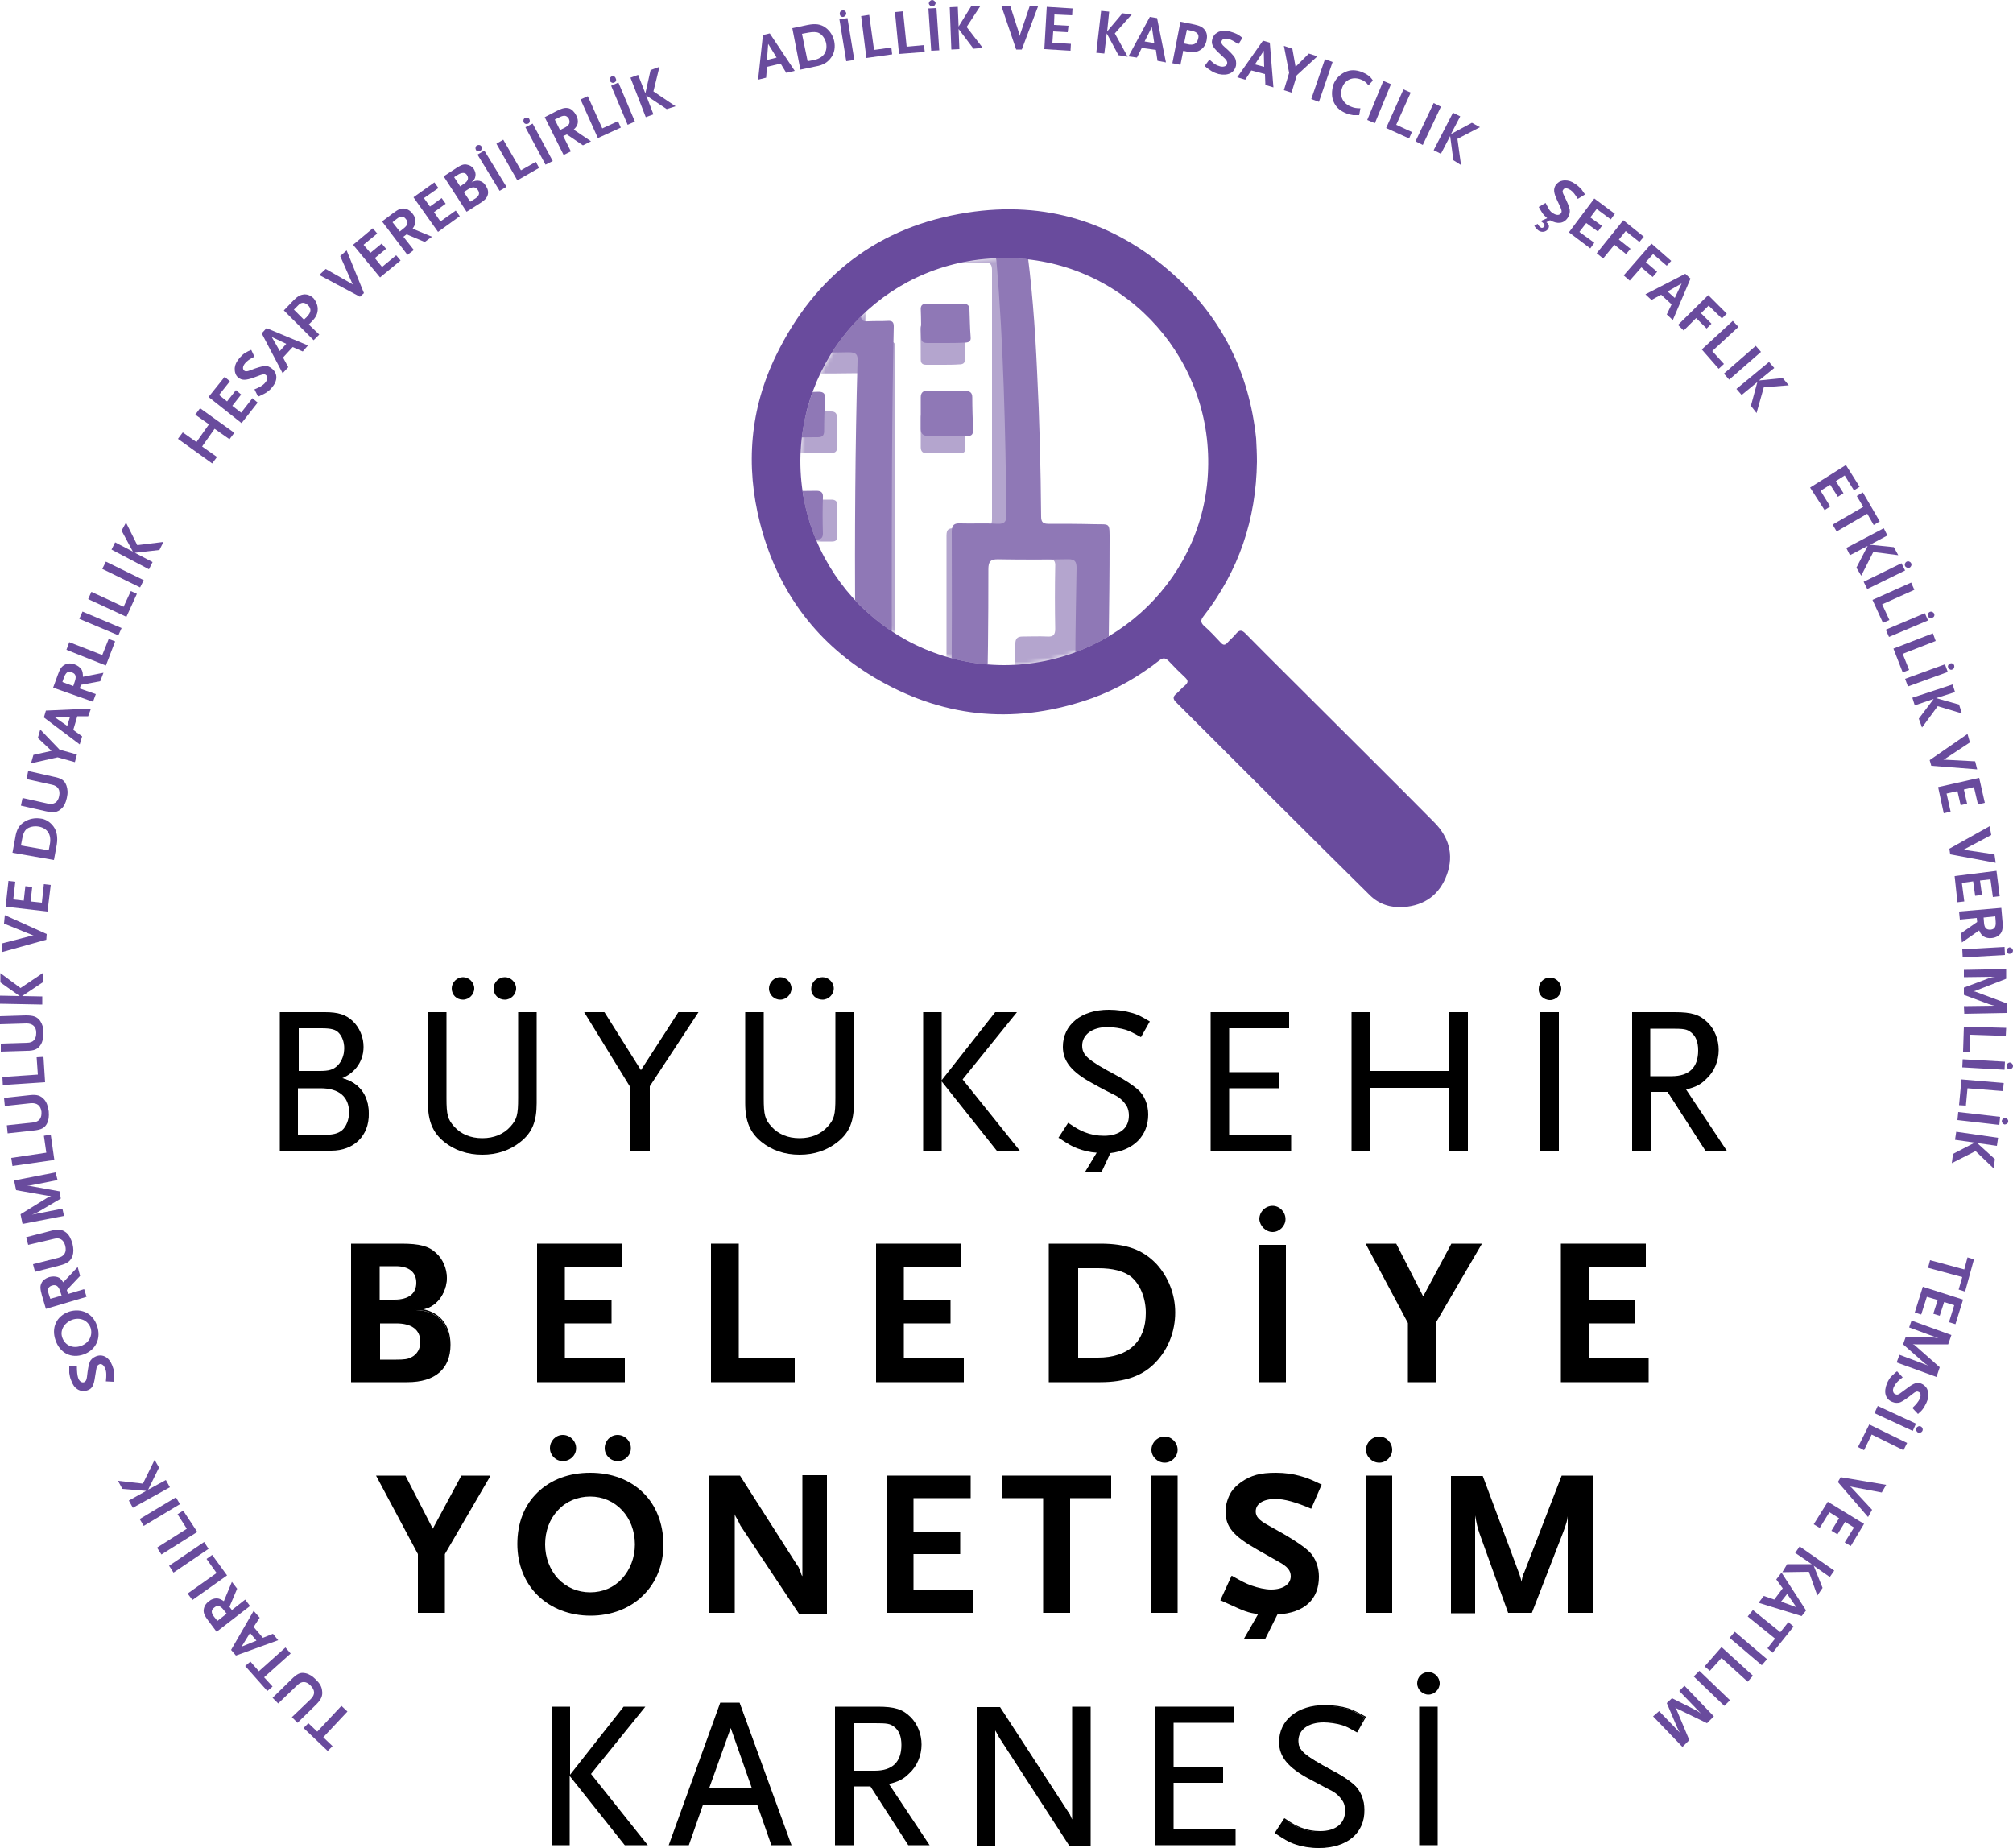 <?xml version="1.0" encoding="utf-8"?>
<!-- Generator: Adobe Illustrator 27.0.0, SVG Export Plug-In . SVG Version: 6.00 Build 0)  -->
<svg version="1.1" id="Layer_1" xmlns="http://www.w3.org/2000/svg" xmlns:xlink="http://www.w3.org/1999/xlink" x="0px" y="0px"
	 viewBox="0 0 500 459" style="enable-background:new 0 0 500 459;" xml:space="preserve">
<style type="text/css">
	.st0{filter:url(#Adobe_OpacityMaskFilter);}
	.st1{fill:#FFFFFF;}
	.st2{mask:url(#SVGID_1_);}
	.st3{fill:#B4A5CE;}
	.st4{fill:#694B9D;}
	.st5{clip-path:url(#SVGID_00000015315191415642228090000002430141782104371866_);}
	.st6{fill:#8F78B6;}
</style>
<g>
	<defs>
		<filter id="Adobe_OpacityMaskFilter" filterUnits="userSpaceOnUse" x="143.5" y="57.8" width="170.1" height="160.2">
			
				<feColorMatrix  type="matrix" values="-1 0 0 0 1  0 -1 0 0 1  0 0 -1 0 1  0 0 0 1 0" color-interpolation-filters="sRGB" result="source"/>
			<feFlood  style="flood-color:white;flood-opacity:1" result="back"/>
			<feBlend  in="source" in2="back" mode="normal"/>
		</filter>
	</defs>
	<mask maskUnits="userSpaceOnUse" x="143.5" y="57.8" width="170.1" height="160.2" id="SVGID_1_">
		<g class="st0">
			<path class="st1" d="M249.3,165.2c27.9,0,50.6-22.4,50.8-49.9c0.3-27.7-21.8-51.2-50.5-51.2c-28.1-0.1-50.5,22.2-50.8,50.2
				C198.7,142.4,221.3,165.1,249.3,165.2z"/>
		</g>
	</mask>
	<g class="st2">
		<path class="st3" d="M225,57.9c-5.3-0.1-10.6,0-15.8-0.1c-1.4,0-1.8,0.4-1.8,1.8c0.1,7.7,0,15.4,0,23.1c0,2.3,0,2.3-2.3,2.3
			c-6.8,0-13.6,0-20.4,0c-2.1,0-2.1,0-2.1,2.2c0,14.8-0.1,29.6,0,44.4c0,1.6-0.5,2-2,2c-7.2-0.1-14.4,0-21.7,0c-2.9,0-2.9,0-2.9,2.8
			c0,24,0,47.9,0,71.9c0,1.6-0.4,2.2-2.1,2.1c-3-0.1-5.9,0-8.9,0c-1.2,0-1.7,0.4-1.6,1.6c0.1,1.2,0,2.4,0,3.6c0,2.5,0,2.5,2.5,2.5
			c27.5,0,55,0,82.6,0c18.7,0,37.5,0,56.2,0c8.9,0,17.8,0,26.7,0c2.1,0,2.1,0,2.2-2.2c0-1,0-2,0-3.1c0-2.4,0-2.4-2.3-2.4
			c-2.5,0-5,0-7.4,0c-2.2,0-2.2,0-2.2-2.2c0-15.9,0-31.9,0-47.8c0-2.2,0-2.3-2.3-2.3c-9,0-18.1,0-27.1,0c-2.3,0-2.3,0-2.3-2.3
			c0-6.9,0-13.9,0-20.8c0-4.3,0.1-3.7-3.6-3.7c-3.5,0-7,0-10.5,0c-1.2,0-1.6-0.4-1.6-1.6c0-10.8-0.1-21.5,0.1-32.3
			c0.2-12.5,0-25,0.1-37.5c0-1.5-0.5-2.1-2-2.1c-5.3,0.1-10.6,0-15.8,0.1 M182.6,164.7c0,6.6,0,13.2,0,19.9c-0.1,8,0.1,16-0.2,24
			c0,1.4-0.5,1.9-1.9,1.9c-5-0.1-10-0.1-15,0c-1.4,0-1.8-0.5-1.8-1.9c0.1-8.8-0.1-17.6,0.1-26.5c0.1-3.3-0.2-6.6-0.1-9.8
			c0.1-4.8-0.1-9.6,0-14.4c0.1-4.9,0.1-9.8,0-14.7c0-1.3,0.4-1.8,1.7-1.8c5.1,0.1,10.2,0.1,15.3,0c1.4,0,1.9,0.4,1.9,1.8
			C182.5,150.4,182.6,157.5,182.6,164.7z M214.8,151.7c0,18.8,0,37.7,0,56.5c0,2.2,0,2.2-2.1,2.2c-6.9,0-13.8,0-20.7,0
			c-1.5,0-1.9-0.5-1.9-2c0-38,0-76,0-114.1c0-1.1,0.2-1.6,1.5-1.6c7.1,0.1,14.1,0.1,21.2,0c1.7,0,2.1,0.6,2.1,2.2
			C214.8,113.9,214.8,132.8,214.8,151.7z M237,131.2c-1.4,0-1.9,0.3-1.9,1.8c0,24.6,0,49.2,0,73.8c0,3.5,0,3.5-3.5,3.5
			c-2.4,0-4.7-0.1-7.1,0c-1.6,0.1-2.1-0.4-2.1-2.1c0.1-10.8,0-21.5,0-32.3c0-9.5,0-19,0-28.4c0,0,0,0,0,0c0-20.4,0-40.7,0-61.1
			c0-1.1-0.3-1.6-1.4-1.5c-1.4,0.1-2.9,0-4.4,0c-1.2,0.1-1.7-0.4-1.7-1.7c0.1-5.4,0.1-10.8,0-16.2c0-1.3,0.4-1.8,1.8-1.8
			c7.6,0.1,15.3,0,22.9,0c1.6,0,3.2,0.1,4.8,0c1.6-0.1,2,0.5,2,2c0,20.6,0,41.1,0,61.7c0,1.5-0.4,2.1-2,2
			C242.1,131.2,239.5,131.3,237,131.2z M254,158.1c-1.3,0-1.8,0.5-1.8,1.8c0,2.9,0,5.8,0,8.7c0,13.1,0,26.3,0,39.4
			c0,2.4,0,2.4-2.4,2.4c-1.6,0-3.1,0-4.7,0c-2.2,0-2.2,0-2.2-2.3c0-11.2,0-22.4,0-33.6c0-11.2,0-22.4,0-33.6c0-1.6,0.4-2.1,2.1-2.1
			c5.1,0.1,10.2,0.1,15.3,0c1.4,0,1.9,0.5,1.8,1.9c-0.1,5.2-0.1,10.3,0,15.5c0,1.5-0.5,2-2,1.9C258.1,158,256,158.1,254,158.1z
			 M291.8,210.4c-10-0.1-20-0.1-30,0c-1.3,0-1.9-0.3-1.9-1.8c0.1-13.3,0.1-26.7,0-40c0-1.6,0.5-2,2-2c9.9,0.1,19.8,0.1,29.7,0
			c1.6,0,2.2,0.4,2.1,2.1c-0.1,6.6,0,13.2,0,19.9c0,0,0,0,0,0c0,6.6,0,13.2,0,19.9C293.8,209.9,293.4,210.4,291.8,210.4z
			 M202.5,134.5c-1.3,0-2.7,0-4,0c-1,0-1.6-0.4-1.6-1.5c0-2.4,0-4.8,0-7.3c0-1.1,0.4-1.6,1.5-1.6c2.7,0,5.4,0,8.1,0
			c1,0,1.5,0.4,1.5,1.5c0,2.5,0,5.1,0,7.6c0,0.9-0.4,1.3-1.3,1.3C205.3,134.5,203.9,134.5,202.5,134.5
			C202.5,134.5,202.5,134.5,202.5,134.5z M202.2,112.6c-1.3,0-2.6,0-3.9,0c-0.9,0-1.4-0.3-1.4-1.3c0-2.5,0-5.1-0.1-7.6
			c0-1,0.5-1.5,1.5-1.5c2.7,0,5.4,0,8.1,0c1.1,0,1.5,0.5,1.5,1.6c0,2.5,0,5,0,7.4c0,1-0.5,1.3-1.4,1.3
			C205.1,112.5,203.7,112.5,202.2,112.6C202.2,112.5,202.2,112.5,202.2,112.6z M202.4,191.1c1.3,0,2.7,0,4,0c1,0,1.5,0.3,1.5,1.4
			c0,2.5,0,4.9,0,7.4c0,1-0.5,1.5-1.5,1.5c-2.7,0-5.4,0-8.1,0c-1,0-1.6-0.5-1.5-1.6c0-2.3,0-4.6,0-6.9c0-1.3,0.5-1.9,1.8-1.8
			C199.9,191.2,201.2,191.1,202.4,191.1C202.4,191.1,202.4,191.1,202.4,191.1z M202.5,179.2c-1.4,0-2.8,0-4.2,0
			c-1.1,0-1.5-0.4-1.5-1.4c0-2.4,0-4.8,0-7.3c0-1,0.5-1.5,1.5-1.5c2.7,0,5.4,0,8.1,0c1.1,0,1.5,0.4,1.5,1.5c0,2.5,0.1,4.9,0.1,7.4
			c0,1-0.5,1.2-1.3,1.2C205.3,179.2,203.9,179.2,202.5,179.2C202.5,179.2,202.5,179.2,202.5,179.2z M202.5,146.4c1.3,0,2.7,0,4,0
			c1,0,1.4,0.4,1.4,1.4c0,2.5,0,4.9,0,7.4c0,1-0.4,1.4-1.4,1.4c-2.7,0-5.5,0-8.2,0c-1,0-1.5-0.4-1.5-1.5c0-2.4,0-4.8,0-7.3
			c0-1,0.4-1.5,1.5-1.4C199.7,146.4,201.1,146.4,202.5,146.4z M271.1,179c0-1.2,0-2.4,0-3.5c0-1.1,0.5-1.5,1.5-1.5
			c2.4,0,4.7,0,7.1,0c1.1,0,1.5,0.4,1.6,1.5c0.1,2.2-0.2,4.3,0.3,6.5c0.4,1.6-0.7,2.4-2.4,2.4c-2,0-4.1-0.1-6.1,0
			c-1.6,0.1-2.1-0.6-2-2.1C271.2,181.2,271.1,180.1,271.1,179z M276.3,196.1c1.3,0,2.7,0,4,0c0.6,0,1.1,0,1,1
			c-0.1,2.5-0.1,5.1-0.1,7.6c0,1.2-0.5,1.6-1.6,1.6c-2.4,0-4.7,0-7.1,0c-1,0-1.5-0.3-1.5-1.4c0-2.6,0-5.2,0-7.7c0-0.8,0.3-1,1.1-1
			C273.5,196.2,274.9,196.2,276.3,196.1C276.3,196.2,276.3,196.2,276.3,196.1z M234.3,112.6c-1.3,0-2.7,0-4,0c-1,0-1.6-0.4-1.6-1.5
			c0-2.4,0-4.8,0-7.3c0-1.1,0.4-1.6,1.5-1.6c2.7,0,5.4,0,8.1,0c1,0,1.5,0.4,1.5,1.5c0,2.5,0,5.1,0,7.6c0,0.9-0.4,1.3-1.3,1.3
			C237.1,112.5,235.7,112.5,234.3,112.6C234.3,112.5,234.3,112.5,234.3,112.6z M234,90.6c-1.3,0-2.6,0-3.9,0c-0.9,0-1.4-0.3-1.4-1.3
			c0-2.5,0-5.1-0.1-7.6c0-1,0.5-1.5,1.5-1.5c2.7,0,5.4,0,8.1,0c1.1,0,1.5,0.5,1.5,1.6c0,2.5,0,5,0,7.4c0,1-0.5,1.3-1.4,1.3
			C236.9,90.6,235.5,90.6,234,90.6C234,90.6,234,90.6,234,90.6z"/>
	</g>
	<g>
		<g>
			<g>
				<g>
					<path d="M316.1,306c1.7,0,3.2-1.5,3.2-3.2c0-1.8-1.5-3.3-3.2-3.3c-1.8,0-3.3,1.5-3.3,3.3C312.9,304.5,314.4,306,316.1,306z"/>
					<rect x="312.8" y="309.2" width="6.6" height="34.1"/>
				</g>
				<g>
					<polygon points="114.6,366.5 107.5,379.7 100.7,366.5 100.7,366.5 93.4,366.5 103.8,386 103.8,400.6 110.5,400.6 110.5,386 
						121.8,366.6 121.8,366.5 					"/>
					<g>
						<path d="M139.8,362.9c1.8,0,3.3-1.4,3.3-3.2c0-1.8-1.5-3.3-3.3-3.3c-1.8,0-3.2,1.5-3.2,3.3C136.6,361.4,138,362.9,139.8,362.9
							z"/>
						<path d="M153.4,362.9c1.8,0,3.3-1.4,3.3-3.2c0-1.8-1.5-3.3-3.3-3.3c-1.8,0-3.2,1.5-3.2,3.3
							C150.2,361.4,151.6,362.9,153.4,362.9z"/>
						<path d="M159.7,370.7c-3.3-3.2-7.8-4.9-13.1-4.9c-5.3,0-9.8,1.7-13.1,4.9c-3.3,3.2-5,7.6-5,12.8c0,5,1.8,9.6,5.1,12.8
							c3.3,3.2,7.9,5,13.1,5c5.1,0,9.8-1.8,13-5c3.3-3.2,5.1-7.7,5.1-12.8C164.7,378.4,163,373.9,159.7,370.7z M154.5,392.1
							c-2,2.2-4.8,3.4-7.9,3.4c-3.1,0-5.9-1.2-8-3.4c-2-2.2-3.2-5.2-3.2-8.5c0-3.3,1.1-6.3,3.2-8.5c2-2.2,4.9-3.4,8-3.4
							c6.3,0,11.1,5.1,11.1,11.9C157.7,386.9,156.5,389.9,154.5,392.1z"/>
					</g>
					<path d="M199.3,366.5v25l-0.2-0.3l-0.3-0.9c0-0.1-0.1-0.3-0.3-0.7c-0.1-0.3-0.2-0.5-0.3-0.6c0,0,0-0.1-0.1-0.1l-14.3-22.4l0,0
						h-7.6v34.1h6.3v-24.5c0.1,0.3,0.2,0.5,0.3,0.7l0,0c0,0,0.2,0.3,0.4,0.7c0.2,0.4,0.4,0.7,0.5,1c0.1,0.2,0.2,0.3,0.2,0.4l14.6,22
						l0,0h6.9v-34.5H199.3z"/>
					<polygon points="226.9,394.9 226.9,386 238.5,386 238.5,380.4 226.9,380.4 226.9,372.1 241.1,372.1 241.1,366.5 220.2,366.5 
						220.2,400.6 241.7,400.6 241.7,394.9 					"/>
					<polygon points="248.9,366.5 248.9,372.1 259.1,372.1 259.1,400.6 265.8,400.6 265.8,372.1 276,372.1 276,366.5 					"/>
					<g>
						<path d="M289.3,363.3c1.7,0,3.2-1.5,3.2-3.2c0-1.8-1.5-3.3-3.2-3.3c-1.8,0-3.3,1.5-3.3,3.3C286,361.8,287.5,363.3,289.3,363.3
							z"/>
						<rect x="285.9" y="366.5" width="6.6" height="34.1"/>
					</g>
					<path d="M309,407h5.3l3-6c6.7-0.4,10.3-3.7,10.3-9.4c0-2.4-0.9-4.7-2.3-6.1c-1.6-1.6-4.9-3.7-10.2-6.6
						c-2.4-1.3-3.2-2.2-3.2-3.5c0-1.9,1.9-3.1,4.9-3.1c2.2,0,5.1,0.8,8.8,2.4l0.1,0l2.6-6l-0.1,0c-2.3-1.1-3.2-1.5-4.9-2
						c-2-0.6-4.1-0.9-6.4-0.9c-3.9,0-6.1,0.6-8.6,2.3c-1.1,0.8-2,1.7-2.5,2.5c-0.8,1.3-1.4,3.1-1.4,4.8c0,3.8,1.9,6.1,7.9,9.5l5.3,3
						c2.2,1.2,3,2.2,3,3.6c0,2-1.9,3.3-4.9,3.3c-1.4,0-3.2-0.4-4.9-1c-1.4-0.5-2.5-1.1-4.8-2.4l-0.1,0l-2.8,6.1l0.1,0
						c1.1,0.5,1.8,0.8,2.2,1c3.5,1.6,4.6,2.1,7.1,2.4"/>
					<g>
						<path d="M342.6,363.3c1.7,0,3.2-1.5,3.2-3.2c0-1.8-1.5-3.3-3.2-3.3c-1.8,0-3.3,1.5-3.3,3.3
							C339.3,361.8,340.8,363.3,342.6,363.3z"/>
						<rect x="339.2" y="366.5" width="6.6" height="34.1"/>
					</g>
					<path d="M387.9,366.5l-9.4,24.3l-0.1,0.1c-0.2,0.6-0.3,0.9-0.5,2c-0.1-0.8-0.3-1.2-0.5-1.9l-9.1-24.4l0,0h-7.9v34.1h6v-24.4
						c0,0,0,0.1,0,0.1c0.4,2.1,0.5,2.8,1.1,4.5l7.1,19.7l0,0h5.9l7.8-20.1c0.8-2.2,1-2.9,1.1-3.9v24h6.3v-34.1H387.9z"/>
				</g>
				<g>
					<path d="M82.3,285.6H69.7v-34h11c3.3,0,5.1,0.6,6.8,2.1c1.6,1.5,2.7,3.9,2.7,6.2c0,3.7-2.2,6.6-5.8,7.8
						c4.5,0.9,7.1,4.1,7.1,8.8C91.5,282,87.8,285.6,82.3,285.6z M84.3,256.4c-0.9-0.9-2-1.2-4.6-1.2h-5.8v11h5.5
						c2.4,0,3.5-0.4,4.6-1.5c1-1,1.6-2.6,1.6-4.4C85.7,258.7,85.2,257.3,84.3,256.4z M79.7,270.1h-5.8v12h5.8c3.1,0,4.3-0.3,5.5-1.3
						c1.1-0.9,1.8-2.7,1.8-4.5C87,272.3,84.4,270.1,79.7,270.1z"/>
					<path d="M82.3,285.8H69.5v-34.4h11.2c3.3,0,5.2,0.6,6.9,2.2c1.7,1.6,2.7,4,2.7,6.4c0,3.5-2,6.4-5.3,7.8
						c4.2,1.1,6.6,4.2,6.6,8.8C91.7,282.1,87.9,285.8,82.3,285.8z M69.9,285.4h12.4c5.4,0,9-3.6,9-8.9c0-4.6-2.5-7.7-7-8.6l-0.7-0.1
						l0.7-0.2c3.6-1.2,5.7-4.1,5.7-7.6c0-2.3-1-4.6-2.6-6.1c-1.7-1.5-3.4-2.1-6.7-2.1H69.9V285.4z M79.7,282.3h-6v-12.4h6
						c4.7,0,7.5,2.3,7.5,6.4c0,1.9-0.7,3.7-1.9,4.7C84.1,282,82.8,282.3,79.7,282.3z M74.1,281.9h5.6c3,0,4.2-0.3,5.3-1.2
						c1-0.9,1.7-2.6,1.7-4.4c0-3.9-2.5-6-7.1-6h-5.6V281.9z M79.4,266.4h-5.7V255h6c2.7,0,3.8,0.3,4.7,1.3c0.9,0.9,1.4,2.4,1.4,4.1
						c0,1.8-0.6,3.4-1.7,4.5C83,266,81.9,266.4,79.4,266.4z M74.1,266h5.3c2.3,0,3.4-0.3,4.5-1.4c1-1,1.6-2.6,1.6-4.2
						c0-1.6-0.5-2.9-1.3-3.8l0,0c-0.8-0.9-1.9-1.2-4.4-1.2h-5.6V266z"/>
				</g>
				<g>
					<path d="M125.4,248.3c1.5,0,2.8-1.3,2.8-2.8c0-1.5-1.3-2.8-2.8-2.8c-1.5,0-2.8,1.3-2.8,2.8
						C122.6,247.1,123.8,248.3,125.4,248.3z"/>
					<path d="M128.7,251.4v21.3c0,4.2-0.3,5.3-1.9,7.1c-1.7,1.9-4.1,2.9-7,2.9c-2.9,0-5.3-1-7-2.9c-1.6-1.8-1.9-2.9-1.9-7.1v-21.3
						h-4.6V274c0,4.5,1.2,7.3,4,9.6c2.6,2.1,5.8,3.2,9.5,3.2c3.7,0,6.9-1.1,9.5-3.2v0c2.9-2.3,4-5.1,4-9.6v-22.6H128.7z"/>
					<path d="M115,248.3c1.5,0,2.8-1.3,2.8-2.8c0-1.5-1.3-2.8-2.8-2.8c-1.5,0-2.8,1.3-2.8,2.8C112.2,247.1,113.4,248.3,115,248.3z"
						/>
				</g>
				<g>
					<path d="M161,269.8v15.9h-4.2v-15.6l-11.3-18.5h4.5l9.1,14.6l9.4-14.6h4.5L161,269.8z"/>
					<path d="M161.2,285.8h-4.6v-15.7l-11.5-18.7h5l0.1,0.1l9,14.3l9.3-14.4h5l-12.1,18.4V285.8z M157,285.4h3.8v-15.7l11.8-17.9h-4
						l-9.5,14.8l-9.2-14.8h-4.1L157,270V285.4z"/>
				</g>
				<g>
					<path d="M193.8,248.3c1.5,0,2.8-1.3,2.8-2.8c0-1.5-1.3-2.8-2.8-2.8c-1.5,0-2.8,1.3-2.8,2.8C191,247.1,192.3,248.3,193.8,248.3z
						"/>
					<path d="M204.3,248.3c1.5,0,2.8-1.3,2.8-2.8c0-1.5-1.3-2.8-2.8-2.8c-1.5,0-2.8,1.3-2.8,2.8
						C201.4,247.1,202.7,248.3,204.3,248.3z"/>
					<path d="M207.5,251.4v21.3c0,4.2-0.3,5.3-1.9,7.1c-1.7,1.9-4.1,2.9-7,2.9c-2.9,0-5.3-1-7-2.9c-1.6-1.8-1.9-2.9-1.9-7.1v-21.3
						h-4.6V274c0,4.5,1.2,7.3,4,9.6c2.6,2.1,5.8,3.2,9.5,3.2c3.7,0,6.9-1.1,9.5-3.2v0c2.9-2.3,4-5.1,4-9.6v-22.6H207.5z"/>
				</g>
				<g>
					<path d="M229.5,285.6v-34h4.2v34H229.5z M247.6,285.6L234,268.5l13.3-16.9h4.8l-13.3,16.5l14,17.5H247.6z"/>
					<path d="M253.3,285.8h-5.7l-0.1-0.1l-13.6-17.1v17.2h-4.6v-34.4h4.6v16.9l13.3-16.9h5.4l-13.5,16.7L253.3,285.8z M247.7,285.4
						h4.7l-13.8-17.3l13.1-16.3h-4.3l-13.1,16.7L247.7,285.4z M229.7,285.4h3.8v-33.6h-3.8V285.4z"/>
				</g>
				<path d="M275.8,286.4c5.8-0.7,9.4-4.3,9.4-9.6c0-2.5-1-4.9-2.7-6.3c-1.2-1-2.9-2.2-5.4-3.5c-6.9-3.7-8.3-4.9-8.3-7.3
					c0-2.7,2.5-4.6,6.3-4.6c1.3,0,3.4,0.3,4.6,0.7c1.1,0.4,1.7,0.7,3.5,1.7l0.2,0.1l2.2-3.9l-0.2-0.1c-2-1.2-2.8-1.6-4.2-2
					c-1.7-0.5-3.7-0.8-5.8-0.8c-6.8,0-11.4,3.7-11.4,9.2c0,3.6,2.2,6.3,7.4,9.1c2.3,1.3,3.9,2.1,4.9,2.6c0.4,0.2,0.6,0.3,0.8,0.4
					c1.3,0.7,2.2,1.7,2.8,2.7c0.3,0.6,0.5,1.3,0.5,2.3c0,3.1-2.3,5-6.2,5c-1.7,0-3.3-0.3-4.8-0.9c-1.2-0.5-2-0.9-3.9-2.2l-0.2-0.1
					l-2.4,3.7l0.2,0.1c2.3,1.5,3.1,2,4.4,2.5c1.6,0.6,3.2,1,4.9,1.1l-2.9,4.8h4.1L275.8,286.4z"/>
				<g>
					<path d="M300.9,285.6v-34H320v3.6h-14.9v11.3h12.3v3.6h-12.3v12h15.4v3.6H300.9z"/>
					<path d="M320.7,285.8h-20v-34.4h19.5v4h-14.9v10.9h12.3v4h-12.3v11.6h15.4V285.8z M301.1,285.4h19.2v-3.2h-15.4v-12.4h12.3
						v-3.2h-12.3V255h14.9v-3.2h-18.7V285.4z"/>
				</g>
				<g>
					<path d="M360.1,285.6v-15.6h-20v15.6h-4.2v-34h4.2v14.6h20v-14.6h4.2v34H360.1z"/>
					<path d="M364.6,285.8h-4.6v-15.6h-19.7v15.6h-4.6v-34.4h4.6V266h19.7v-14.6h4.6V285.8z M360.3,285.4h3.8v-33.6h-3.8v14.6h-20.4
						v-14.6h-3.8v33.6h3.8v-15.6h20.4V285.4z"/>
				</g>
				<g>
					<path d="M385,248.4c1.5,0,2.8-1.3,2.8-2.8c0-1.5-1.3-2.8-2.8-2.8c-1.6,0-2.8,1.3-2.8,2.8C382.1,247.1,383.4,248.4,385,248.4z"
						/>
					<rect x="382.6" y="251.4" width="4.6" height="34.4"/>
				</g>
				<g>
					<path d="M423.6,285.6l-9.4-14.6h-4.5v14.6h-4.2v-34h10.4c4.1,0,6.1,0.6,8,2.5c1.6,1.6,2.7,4.1,2.7,6.6c0,2.7-1.1,5.3-3,7.1
						c-1.4,1.4-2.6,2-5.2,2.6l10.1,15.2H423.6z M420.2,256.2c-1-0.8-1.9-1-4.9-1h-5.5v12.3h5.5c4.5,0,6.8-2.3,6.8-6.6
						C422,258.7,421.4,257.1,420.2,256.2z"/>
					<path d="M428.9,285.8h-5.3l-9.4-14.6h-4.2v14.6h-4.6v-34.4h10.6c4.2,0,6.2,0.6,8.2,2.6c1.7,1.7,2.7,4.2,2.7,6.8
						c0,2.7-1.1,5.4-3.1,7.2c-1.4,1.4-2.6,2-5,2.6L428.9,285.8z M423.7,285.4h4.4l-10-15.1l0.3-0.1c2.5-0.6,3.7-1.2,5.1-2.5
						c1.9-1.8,2.9-4.3,2.9-6.9c0-2.5-1-4.9-2.6-6.5c-1.9-1.9-3.8-2.5-7.9-2.5h-10.2v33.6h3.8v-14.6h4.8L423.7,285.4z M415.2,267.7
						h-5.7V255h5.7c3,0,4,0.1,5.1,1c1.3,1,1.9,2.6,1.9,4.8C422.2,265.3,419.8,267.7,415.2,267.7z M409.9,267.3h5.3
						c4.4,0,6.6-2.2,6.6-6.4c0-2.1-0.6-3.6-1.8-4.5l0,0c-1-0.8-1.8-0.9-4.8-0.9h-5.3V267.3z"/>
				</g>
				<g>
					<path d="M101.2,343.1H87.4v-34h12.3c4.4,0,6.6,0.6,8.5,2.3c1.6,1.4,2.7,3.9,2.7,6.1c0,1.9-0.7,3.9-2,5.4
						c-1.5,1.7-2.9,2.3-5.6,2.5c5.2,0.1,8.4,3.5,8.4,8.8C111.7,339.9,108,343.1,101.2,343.1z M98.4,314.3h-4.2v8.8H98
						c3.7,0,5.6-1.5,5.6-4.4C103.7,315.9,101.7,314.3,98.4,314.3z M98.4,328.5h-4.2v9.4h4.2c2,0,2.9-0.2,3.9-0.6
						c1.4-0.7,2.3-2.2,2.3-4C104.6,330.2,102.4,328.5,98.4,328.5z"/>
					<path d="M101.2,343.3H87.2v-34.4h12.5c4.5,0,6.8,0.6,8.6,2.3c1.7,1.5,2.7,3.9,2.7,6.2c0,2-0.8,4-2,5.5c-1.2,1.3-2.3,2-3.9,2.3
						c4.2,0.8,6.8,4,6.8,8.8C111.9,340,108.1,343.3,101.2,343.3z M87.6,342.9h13.7c6.7,0,10.3-3.2,10.3-8.9c0-5.2-3.1-8.5-8.2-8.6
						l0-0.4c2.6-0.2,4-0.7,5.4-2.4c1.2-1.4,1.9-3.3,1.9-5.2c0-2.2-1-4.5-2.6-5.9c-1.8-1.7-3.9-2.2-8.4-2.2H87.6V342.9z M98.4,338.1
						H94v-9.8h4.4c4.1,0,6.4,1.8,6.4,5c0,1.8-0.9,3.4-2.4,4.1C101.4,338,100.4,338.1,98.4,338.1z M94.4,337.7h4
						c1.9,0,2.9-0.1,3.8-0.6c1.4-0.7,2.2-2.1,2.2-3.8c0-3-2.1-4.6-6-4.6h-4V337.7z M98,323.2H94v-9.2h4.4c3.4,0,5.5,1.7,5.5,4.5
						C103.9,321.6,101.8,323.2,98,323.2z M94.4,322.8H98c3.5,0,5.4-1.5,5.4-4.2c0-2.6-1.8-4.1-5.1-4.1h-4V322.8z"/>
				</g>
				<g>
					<path d="M133.6,343.1v-34h20.7v5.5h-14.2v8.4h11.6v5.5h-11.6v9.1H155v5.5H133.6z"/>
					<path d="M155.2,343.3h-21.8v-34.4h21.1v5.9h-14.2v8h11.6v5.9h-11.6v8.7h14.9V343.3z M133.8,342.9h21v-5.1h-14.9v-9.5h11.6v-5.1
						h-11.6v-8.8h14.2v-5.1h-20.3V342.9z"/>
				</g>
				<g>
					<path d="M176.8,343.1v-34h6.5v28.5h13.9v5.5H176.8z"/>
					<path d="M197.4,343.3h-20.8v-34.4h6.9v28.5h13.9V343.3z M177,342.9h20v-5.1h-13.9v-28.5H177V342.9z"/>
				</g>
				<g>
					<path d="M217.8,343.1v-34h20.7v5.5h-14.2v8.4h11.6v5.5h-11.6v9.1h14.9v5.5H217.8z"/>
					<path d="M239.4,343.3h-21.8v-34.4h21.1v5.9h-14.2v8h11.6v5.9h-11.6v8.7h14.9V343.3z M218,342.9h21v-5.1h-14.9v-9.5h11.6v-5.1
						h-11.6v-8.8h14.2v-5.1H218V342.9z"/>
				</g>
				<g>
					<path d="M287.1,338.1c-3.1,3.4-7.6,5-13.8,5h-12.6v-34h12.6c6.4,0,10.5,1.4,13.8,5c2.9,3.1,4.6,7.5,4.6,11.9
						C291.8,330.6,290.1,334.9,287.1,338.1z M280.8,316.8c-1.8-1.3-4.4-2-8.1-2h-5.2v22.6h5.2c7.7,0,12.1-4.1,12.1-11.3
						C284.8,322.2,283.3,318.7,280.8,316.8z"/>
					<path d="M273.3,343.3h-12.8v-34.4h12.8c6.5,0,10.6,1.5,14,5.1c2.9,3.2,4.6,7.5,4.6,12c0,4.6-1.7,9-4.7,12.2h0
						C284,341.7,279.5,343.3,273.3,343.3z M260.9,342.9h12.4c6,0,10.5-1.6,13.6-4.9l0,0c2.9-3.1,4.6-7.5,4.6-12
						c0-4.4-1.7-8.7-4.5-11.8c-3.3-3.5-7.3-4.9-13.7-4.9h-12.4V342.9z M272.7,337.6h-5.4v-23h5.4c3.7,0,6.4,0.7,8.3,2h0
						c2.5,1.8,4,5.4,4,9.4C284.9,333.4,280.5,337.6,272.7,337.6z M267.7,337.2h5c7.6,0,11.9-4,11.9-11.1c0-3.8-1.5-7.3-3.8-9.1l0,0
						c-1.8-1.3-4.4-2-8-2h-5V337.2z"/>
				</g>
				<g>
					<path d="M356.4,328.5v14.6h-6.5v-14.6l-10.4-19.4h7.1l6.8,13.3l7.2-13.3h7.1L356.4,328.5z"/>
					<path d="M356.6,343.3h-6.9v-14.7l-10.5-19.7h7.6l6.7,13.1l7-13.1h7.6l-11.5,19.7V343.3z M350.1,342.9h6.1v-14.4l11.2-19.2h-6.6
						l-7.3,13.5l-6.9-13.5h-6.7l10.2,19.2V342.9z"/>
				</g>
				<g>
					<path d="M387.9,343.1v-34h20.7v5.5h-14.2v8.4H406v5.5h-11.6v9.1h14.9v5.5H387.9z"/>
					<path d="M409.5,343.3h-21.8v-34.4h21.1v5.9h-14.2v8h11.6v5.9h-11.6v8.7h14.9V343.3z M388.1,342.9h21v-5.1h-14.9v-9.5h11.6v-5.1
						h-11.6v-8.8h14.2v-5.1h-20.3V342.9z"/>
				</g>
				<g>
					<path d="M137.2,458.1v-34h4.2v34H137.2z M155.3,458.1L141.7,441l13.3-16.9h4.8l-13.3,16.5l14,17.5H155.3z"/>
					<path d="M160.9,458.3h-5.7l-0.1-0.1l-13.6-17.1v17.2H137v-34.4h4.6v16.9l13.3-16.9h5.4l-13.5,16.7L160.9,458.3z M155.4,457.9
						h4.7l-13.8-17.3l13.1-16.3h-4.3L141.9,441L155.4,457.9z M137.4,457.9h3.8v-33.6h-3.8V457.9z"/>
				</g>
				<g>
					<path d="M191.8,458.1l-3.5-10h-13.8l-3.5,10h-4.5l12.7-35h4.5l12.6,35H191.8z M181.5,428.6l-5.6,15.6H187L181.5,428.6z"/>
					<path d="M196.6,458.3h-5l-3.5-10h-13.5l-3.5,10h-5l12.8-35.4h4.8L196.6,458.3z M192,457.9h4.1l-12.5-34.6h-4.3l-12.5,34.6h4.1
						l3.5-10h14L192,457.9z M187.3,444.4h-11.6l5.8-16.4L187.3,444.4z M176.2,444h10.5l-5.2-14.8L176.2,444z"/>
				</g>
				<g>
					<path d="M225.7,458.1l-9.4-14.6h-4.5v14.6h-4.2v-34h10.4c4.1,0,6.1,0.6,8,2.5c1.6,1.6,2.7,4.1,2.7,6.6c0,2.7-1.1,5.3-3,7.1
						c-1.4,1.4-2.6,2-5.2,2.6l10.1,15.2H225.7z M222.2,428.6c-1-0.8-1.9-1-4.9-1h-5.5V440h5.5c4.5,0,6.8-2.3,6.8-6.6
						C224.1,431.2,223.5,429.6,222.2,428.6z"/>
					<path d="M230.9,458.3h-5.3l-9.4-14.6H212v14.6h-4.6v-34.4h10.6c4.2,0,6.2,0.6,8.2,2.6c1.7,1.7,2.7,4.2,2.7,6.8
						c0,2.7-1.1,5.4-3.1,7.2c-1.4,1.4-2.6,2-5,2.6L230.9,458.3z M225.8,457.9h4.4l-10-15.1l0.3-0.1c2.5-0.6,3.7-1.2,5.1-2.5
						c1.9-1.8,2.9-4.3,2.9-6.9c0-2.5-1-4.9-2.6-6.5c-1.9-1.9-3.8-2.5-7.9-2.5h-10.2v33.6h3.8v-14.6h4.8L225.8,457.9z M217.3,440.2
						h-5.7v-12.7h5.7c3,0,4,0.1,5.1,1c1.3,1,1.9,2.6,1.9,4.8C224.3,437.8,221.9,440.2,217.3,440.2z M212,439.8h5.3
						c4.4,0,6.6-2.2,6.6-6.4c0-2.1-0.6-3.6-1.8-4.5l0,0c-1-0.8-1.8-0.9-4.8-0.9H212V439.8z"/>
				</g>
				<g>
					<path d="M265.8,458.4l-17.2-26.5c-0.2-0.3-0.4-0.7-0.7-1.2c-0.2-0.4-0.4-0.6-0.4-0.8c-0.2-0.4-0.3-0.6-0.5-1.3v29.5h-4.2v-34
						h5.5l16.9,25.9c0.2,0.2,0.3,0.5,0.5,0.8c0.2,0.5,0.2,0.6,0.6,1.5c0.1,0.1,0.1,0.3,0.2,0.5v-28.8h4.2v34.3H265.8z"/>
					<path d="M270.9,458.6h-5.2l-17.3-26.7c-0.2-0.3-0.4-0.6-0.6-1.1c-0.1-0.1-0.1-0.2-0.2-0.3c-0.1-0.2-0.2-0.4-0.3-0.5
						c0-0.1-0.1-0.2-0.1-0.2v28.6h-4.6v-34.4h5.8l16.9,26c0.2,0.2,0.3,0.5,0.5,0.8c0.1,0.2,0.1,0.3,0.2,0.4c0.1,0.2,0.1,0.4,0.3,0.7
						v-28h4.6V458.6z M265.9,458.2h4.6v-33.9h-3.8v29.5l-0.4-0.8c-0.1-0.1-0.1-0.3-0.1-0.4c0-0.1,0-0.1-0.1-0.2
						c-0.3-0.7-0.4-0.9-0.5-1.2c0-0.1-0.1-0.2-0.2-0.4c-0.1-0.3-0.3-0.6-0.4-0.8l-16.8-25.8H243v33.6h3.8v-30.6l0.4,1.3
						c0.2,0.7,0.3,0.9,0.5,1.2l0,0.1c0,0.1,0.1,0.3,0.2,0.4c0.1,0.1,0.1,0.2,0.2,0.3c0.2,0.5,0.4,0.8,0.6,1.1l0.1,0.1L265.9,458.2z"
						/>
				</g>
				<g>
					<path d="M287.1,458.1v-34h19.1v3.6h-14.9V439h12.3v3.6h-12.3v12h15.4v3.6H287.1z"/>
					<path d="M306.9,458.3h-20v-34.4h19.5v4h-14.9v10.9h12.3v4h-12.3v11.6h15.4V458.3z M287.3,457.9h19.2v-3.2h-15.4v-12.4h12.3
						v-3.2h-12.3v-11.7H306v-3.2h-18.7V457.9z"/>
				</g>
				<g>
					<path d="M337.2,429.9c-1.8-1-2.5-1.4-3.6-1.8c-1.3-0.4-3.3-0.7-4.7-0.7c-3.9,0-6.5,1.9-6.5,4.8c0,2.5,1.5,3.8,8.4,7.5
						c2.3,1.2,4.1,2.4,5.4,3.5c1.6,1.4,2.6,3.7,2.6,6.2c0,5.8-4.3,9.5-11.2,9.5c-2.3,0-4.5-0.4-6.3-1.1c-1.3-0.5-2.2-1-4.4-2.5
						l2.2-3.4c1.9,1.3,2.7,1.8,3.9,2.2c1.5,0.6,3.1,0.9,4.9,0.9c4,0,6.4-1.9,6.4-5.2c0-1-0.2-1.8-0.5-2.4c-0.6-1-1.5-2-2.9-2.8
						c-0.6-0.3-2.5-1.3-5.7-3c-5.1-2.7-7.3-5.4-7.3-8.9c0-5.4,4.5-9,11.2-9c2,0,4,0.3,5.7,0.8c1.4,0.5,2.2,0.9,4.1,2L337.2,429.9z"
						/>
					<path d="M327.6,459c-2.3,0-4.5-0.4-6.4-1.1c-1.3-0.5-2.1-1-4.4-2.5l-0.2-0.1l2.4-3.7l0.2,0.1c1.9,1.3,2.7,1.7,3.9,2.2
						c1.5,0.6,3.1,0.9,4.8,0.9c3.9,0,6.2-1.9,6.2-5c0-1-0.2-1.8-0.5-2.3c-0.6-1-1.5-2-2.8-2.7c-0.2-0.1-0.4-0.2-0.8-0.4
						c-1-0.5-2.6-1.4-4.9-2.6c-5.2-2.8-7.4-5.5-7.4-9.1c0-5.5,4.6-9.2,11.4-9.2c2.1,0,4.1,0.3,5.8,0.8c1.4,0.5,2.2,0.9,4.2,2
						l0.2,0.1l-2.2,3.9l-0.2-0.1c-1.8-1-2.5-1.4-3.5-1.7c-1.2-0.4-3.3-0.7-4.6-0.7c-3.8,0-6.3,1.8-6.3,4.6c0,2.4,1.4,3.6,8.3,7.3
						c2.5,1.3,4.2,2.4,5.4,3.5c1.7,1.4,2.7,3.8,2.7,6.3C339,455.3,334.6,459,327.6,459z M317.2,455.1c2.1,1.4,3,1.9,4.2,2.4
						c1.8,0.7,4,1.1,6.2,1.1c6.8,0,11-3.6,11-9.3c0-2.4-1-4.7-2.6-6c-1.2-1-2.9-2.1-5.3-3.4c-7.1-3.7-8.5-5-8.5-7.6c0-3,2.7-5,6.7-5
						c1.4,0,3.5,0.3,4.8,0.7c1.1,0.4,1.7,0.7,3.4,1.7l1.8-3.2c-1.8-1.1-2.6-1.5-3.9-1.9c-1.6-0.5-3.6-0.8-5.7-0.8
						c-6.6,0-11,3.5-11,8.8c0,3.4,2.1,6.1,7.2,8.7c2.3,1.3,3.9,2.1,4.9,2.6c0.4,0.2,0.7,0.3,0.8,0.4c1.3,0.8,2.4,1.8,3,2.9
						c0.4,0.6,0.5,1.4,0.5,2.5c0,3.4-2.5,5.4-6.6,5.4c-1.7,0-3.4-0.3-5-0.9c-1.2-0.5-2-0.9-3.8-2.1L317.2,455.1z"/>
				</g>
				<g>
					<path d="M354.8,420.9c1.5,0,2.8-1.3,2.8-2.8c0-1.5-1.3-2.8-2.8-2.8c-1.6,0-2.8,1.3-2.8,2.8C352,419.6,353.3,420.9,354.8,420.9z
						"/>
					<rect x="352.5" y="423.9" width="4.6" height="34.4"/>
				</g>
			</g>
		</g>
		<g>
			<path class="st4" d="M78.8,430.1l6-6.4l1.5,1.4l-6,6.4l2.3,2.2l-1.2,1.2l-6-5.7l1.2-1.2L78.8,430.1z"/>
			<path class="st4" d="M75.9,415.6c0.9,0.2,1.7,0.7,2.6,1.6c0.9,0.9,1.4,1.7,1.5,2.7c0.2,1.3-0.2,2.2-1.5,3.5l-4.6,4.5l-1.4-1.4
				l4.7-4.5c1.1-1.1,1.1-2.2-0.1-3.4c-1.1-1.1-2.2-1.1-3.3,0l-4.7,4.5l-1.4-1.4l4.6-4.5C73.8,415.7,74.6,415.3,75.9,415.6z"/>
			<path class="st4" d="M64.3,415.1l6.6-5.9l1.3,1.5l-6.6,5.9l2.1,2.3l-1.3,1.1l-5.5-6.2l1.3-1.1L64.3,415.1z"/>
			<path class="st4" d="M64.5,401.8l-1.5,2.3l2.3,2.7l2.5-1l1.3,1.6l-10.5,3.8l-1.2-1.4l5.6-9.7L64.5,401.8z M60,409l3.7-1.5
				l-1.6-1.9L60,409z"/>
			<path class="st4" d="M58.9,394.6l-1.9,4.5l0.6,0.8l3.3-2.6l1.2,1.6l-8.3,6.4l-2.1-2.8c-0.9-1.2-1.2-1.9-1.1-2.7
				c0.1-0.8,0.5-1.5,1.3-2.1c0.6-0.5,1.3-0.7,1.9-0.7c0.6,0,1,0.2,1.8,0.7l2-4.8L58.9,394.6z M53.2,401.6l0.8,1l2.3-1.8l-0.8-1
				c-0.8-1-1.5-1.2-2.3-0.5C52.4,399.9,52.4,400.6,53.2,401.6z"/>
			<path class="st4" d="M56.4,391.3l-8.6,6.1l-1.2-1.6l7.2-5.1l-2.5-3.5l1.4-1L56.4,391.3z"/>
			<path class="st4" d="M51.8,384.7l-8.7,5.9l-1.1-1.7l8.7-5.9L51.8,384.7z"/>
			<path class="st4" d="M49,380.5l-8.9,5.6l-1.1-1.7l7.4-4.7l-2.3-3.6l1.4-0.9L49,380.5z"/>
			<path class="st4" d="M44.7,373.6l-9,5.4l-1-1.7l9-5.4L44.7,373.6z"/>
			<path class="st4" d="M39.5,364.5l-2.7,5.5l4.4-2.4l1,1.8l-9.2,5.1l-1-1.8l4.3-2.4l-5.9-0.5l-1.1-2l6.2,0.7l2.9-5.9L39.5,364.5z"
				/>
			<path class="st4" d="M19.1,339.4c0,1.2,0.1,2.2,0.3,2.8c0.3,0.9,0.9,1.3,1.5,1.1c0.4-0.2,0.6-0.5,0.7-1.3c0.2-1.8,0.4-3,0.7-3.7
				c0.2-0.6,0.8-1.1,1.5-1.4c1.7-0.7,3.3,0.2,4.1,2.3c0.1,0.3,0.2,0.6,0.3,0.9c0.2,0.7,0.2,1.1,0.1,2.3c0,0.2,0,0.4,0,0.8l-2-0.1
				c0.1-0.9,0.1-1.2,0.1-1.7c0-0.6-0.1-1.1-0.3-1.5c-0.3-0.9-1-1.3-1.5-1c-0.4,0.2-0.6,0.5-0.7,1.3l-0.3,1.8
				c-0.3,2.1-0.7,2.9-1.8,3.3c-0.5,0.2-1,0.2-1.5,0.2c-0.3-0.1-0.7-0.2-1-0.4c-0.8-0.5-1.2-1.1-1.6-2.2c-0.3-0.6-0.4-1.3-0.5-1.9
				c0-0.5,0-0.8,0-1.6L19.1,339.4z"/>
			<path class="st4" d="M24.1,329.3c1.1,3.1-0.3,6-3.3,7.1c-3.1,1.1-5.9-0.3-7-3.5c-1.1-3.1,0.2-6,3.3-7.1
				C20.2,324.8,23.1,326.2,24.1,329.3z M15.5,332.3c0.7,1.9,2.6,2.7,4.6,2c2-0.7,3-2.6,2.4-4.5c-0.7-1.9-2.6-2.7-4.6-2
				C15.9,328.6,14.8,330.5,15.5,332.3z"/>
			<path class="st4" d="M19.9,316.9l-3.3,3.5l0.3,1l4-1.2l0.6,1.9l-10.1,3l-1-3.4c-0.4-1.5-0.5-2.2-0.1-3c0.3-0.7,1-1.2,1.9-1.5
				c0.8-0.2,1.5-0.2,2.1,0c0.6,0.2,0.9,0.5,1.4,1.3l3.6-3.8L19.9,316.9z M12.1,321.4l0.4,1.2l2.8-0.8l-0.4-1.2c-0.4-1.2-1-1.6-2-1.3
				C12,319.6,11.7,320.2,12.1,321.4z"/>
			<path class="st4" d="M16.5,306.2c0.7,0.6,1.1,1.4,1.5,2.7c0.3,1.3,0.3,2.2,0,3.1c-0.5,1.2-1.2,1.8-3.1,2.3l-6.2,1.6l-0.5-1.9
				l6.3-1.6c1.5-0.4,2.1-1.4,1.7-3c-0.4-1.5-1.4-2.1-2.8-1.7L7,309.2l-0.5-1.9l6.2-1.6C14.6,305.2,15.5,305.4,16.5,306.2z"/>
			<path class="st4" d="M14.3,293.1l-7.6,1.5c0.5,0,0.6-0.1,1.5,0.1l6.6,1.2l0.3,1.8l-5.6,3.3c-0.6,0.3-0.7,0.4-1.6,0.7l7.6-1.5
				l0.4,1.8l-10.3,2l-0.5-2.4l6.8-4.2c0.3-0.2,0.4-0.2,0.8-0.4c-0.5,0-0.6,0-0.8,0l-7.9-1.4l-0.5-2.4l10.3-2L14.3,293.1z"/>
			<path class="st4" d="M13.5,288.1l-10.4,1.5l-0.3-2l8.7-1.3l-0.6-4.2l1.7-0.3L13.5,288.1z"/>
			<path class="st4" d="M11,273.1c0.6,0.7,0.9,1.6,1.1,2.9c0.1,1.3,0,2.2-0.4,3c-0.6,1.2-1.5,1.6-3.4,1.8l-6.4,0.7l-0.2-2l6.5-0.7
				c1.6-0.2,2.2-1.1,2.1-2.7c-0.2-1.5-1.1-2.2-2.6-2.1l-6.5,0.7l-0.2-2l6.4-0.7C9.2,271.8,10.1,272.1,11,273.1z"/>
			<path class="st4" d="M11.2,268.8l-10.5,0.7l-0.1-2l8.8-0.6l-0.3-4.3l1.7-0.1L11.2,268.8z"/>
			<path class="st4" d="M10,253.6c0.5,0.8,0.8,1.6,0.8,2.9c0,1.3-0.2,2.2-0.7,3c-0.7,1.1-1.6,1.5-3.5,1.5l-6.4,0.2l0-2l6.5-0.2
				c1.6,0,2.3-0.9,2.3-2.5c0-1.5-0.9-2.3-2.4-2.3L0,254.4l0-2l6.4-0.2C8.3,252.2,9.2,252.5,10,253.6z"/>
			<path class="st4" d="M10.6,244l-5.1,3.4l5,0.1l0,2L0,249.3l0-2l4.9,0.1L0.1,244l0-2.3l5,3.7l5.5-3.7L10.6,244z"/>
			<path class="st4" d="M11.6,232l-0.1,1.4l-11.1,3.1l0.2-2.2l7.3-1.9c0.2,0,0.3-0.1,0.5-0.1c-0.1,0-0.3,0-0.5-0.1l-6.9-2.8l0.2-2.1
				L11.6,232z"/>
			<path class="st4" d="M11.8,226.4l-10.4-1.2l0.7-6.4l1.7,0.2l-0.5,4.4l2.6,0.3l0.4-3.6l1.7,0.2l-0.4,3.6l2.8,0.3l0.5-4.6l1.7,0.2
				L11.8,226.4z"/>
			<path class="st4" d="M13.3,205.3c0.8,1.1,1.1,2.6,0.8,4.5l-0.7,3.8l-10.3-1.8l0.7-3.8c0.3-2,1-3.1,2.3-3.9c1.1-0.7,2.5-1,3.9-0.8
				C11.3,203.4,12.5,204.2,13.3,205.3z M6.5,206c-0.5,0.5-0.8,1.2-1,2.4L5.2,210l6.9,1.2l0.3-1.6c0.4-2.3-0.6-3.9-2.8-4.3
				C8.4,205.1,7.2,205.4,6.5,206z"/>
			<path class="st4" d="M16.5,195.1c0.3,0.9,0.4,1.8,0.1,3.1c-0.3,1.3-0.7,2.1-1.4,2.7c-1,0.9-1.9,1-3.8,0.6l-6.2-1.4l0.4-1.9
				l6.3,1.4c1.5,0.3,2.5-0.3,2.8-1.9c0.3-1.5-0.3-2.5-1.8-2.8l-6.3-1.4l0.4-2l6.2,1.4C15.3,193.3,16,193.8,16.5,195.1z"/>
			<path class="st4" d="M14.8,186.2l4.3,1.2l-0.5,1.9l-4.3-1.2l-6.6,1.5l0.6-2.1l4.5-1l-3.4-3.2l0.6-2.1L14.8,186.2z"/>
			<path class="st4" d="M21.9,177.9l-2.7,0l-1,3.4l2.2,1.6l-0.6,2l-8.9-6.7l0.5-1.7l11.2-0.5L21.9,177.9z M13.4,178l3.3,2.3l0.7-2.3
				L13.4,178z"/>
			<path class="st4" d="M24.9,169.2l-4.8,0.9l-0.3,0.9l4,1.4l-0.7,1.9l-9.9-3.5l1.2-3.3c0.5-1.4,0.9-2,1.7-2.4
				c0.7-0.4,1.5-0.4,2.4-0.1c0.8,0.3,1.3,0.7,1.7,1.2c0.3,0.5,0.4,1,0.4,1.9l5.1-1L24.9,169.2z M15.9,168.2l-0.4,1.2l2.7,1l0.4-1.2
				c0.4-1.2,0.2-1.9-0.8-2.2C16.9,166.6,16.4,167,15.9,168.2z"/>
			<path class="st4" d="M26.3,165.3l-9.8-3.9l0.7-1.9l8.2,3.2l1.6-4l1.6,0.6L26.3,165.3z"/>
			<path class="st4" d="M29.4,157.8l-9.7-4.1l0.8-1.8l9.7,4.1L29.4,157.8z"/>
			<path class="st4" d="M31.4,153.2l-9.5-4.4l0.8-1.8l8,3.7l1.8-3.9l1.5,0.7L31.4,153.2z"/>
			<path class="st4" d="M34.8,145.9l-9.4-4.6l0.9-1.8l9.4,4.6L34.8,145.9z"/>
			<path class="st4" d="M39.6,136.6l-6.1,0.7l4.4,2.3l-0.9,1.8l-9.3-4.9l0.9-1.8L33,137l-2.8-5.2l1.1-2l2.8,5.6l6.5-0.8L39.6,136.6z
				"/>
			<path class="st4" d="M57,109.1l-3.7-2.6l-3.1,4.4l3.7,2.6l-1.2,1.6l-8.5-6.1l1.2-1.6l3.4,2.4l3.1-4.4l-3.4-2.4l1.2-1.6l8.5,6.1
				L57,109.1z"/>
			<path class="st4" d="M60,105.1l-8.2-6.5l4-5l1.3,1.1l-2.7,3.4l2,1.6l2.2-2.8l1.3,1.1l-2.2,2.8l2.2,1.7l2.8-3.6l1.3,1.1L60,105.1z
				"/>
			<path class="st4" d="M63.2,88.6c-1.1,0.5-1.9,1.1-2.3,1.6c-0.6,0.7-0.7,1.4-0.3,1.8c0.3,0.3,0.7,0.3,1.5,0c1.7-0.7,2.9-1,3.6-1.1
				c0.6-0.1,1.3,0.2,1.9,0.7c1.4,1.2,1.4,3-0.1,4.7c-0.2,0.2-0.4,0.5-0.7,0.7c-0.6,0.5-0.9,0.7-2,1.2c-0.1,0.1-0.4,0.2-0.7,0.3
				l-0.9-1.8c0.8-0.3,1.1-0.5,1.5-0.7c0.5-0.3,0.9-0.6,1.2-1c0.6-0.7,0.7-1.4,0.2-1.8c-0.3-0.3-0.7-0.3-1.5,0L63,93.8
				c-2,0.7-2.9,0.7-3.8,0c-0.4-0.3-0.7-0.8-0.8-1.3c-0.1-0.3-0.1-0.7-0.1-1.1c0.1-0.9,0.4-1.5,1.2-2.5c0.5-0.5,0.9-1,1.5-1.3
				c0.5-0.3,0.7-0.4,1.4-0.7L63.2,88.6z"/>
			<path class="st4" d="M75.2,87.3l-2.5-1.1l-2.4,2.6l1.3,2.4l-1.4,1.5l-5.2-9.9l1.2-1.3l10.3,4.3L75.2,87.3z M67.5,83.7l2,3.5
				l1.6-1.8L67.5,83.7z"/>
			<path class="st4" d="M78.9,77.1c-0.1,1-0.5,1.8-1.5,2.8c-0.3,0.3-0.4,0.4-0.7,0.7l2.6,2.5l-1.4,1.4l-7.4-7.4l2.5-2.6
				c1-1,1.7-1.3,2.6-1.4c0.8,0,1.6,0.3,2.3,1C78.6,75,79,76,78.9,77.1z M74,75.9l-1,1l2.5,2.5l0.4-0.4c0.2-0.2,0.3-0.2,0.3-0.3
				c1.1-1.1,1.2-2,0.3-2.9C75.6,75,74.8,75,74,75.9z"/>
			<path class="st4" d="M90.4,72.8l-1,0.9l-10.1-5.4l1.6-1.5l6.5,3.7c0.1,0.1,0.3,0.2,0.4,0.3c-0.1-0.1-0.2-0.2-0.3-0.4l-3-6.8
				l1.6-1.4L90.4,72.8z"/>
			<path class="st4" d="M94.4,68.9l-6.7-8.1l4.9-4.1l1.1,1.3l-3.4,2.8l1.7,2l2.8-2.3l1.1,1.3l-2.8,2.3l1.8,2.2l3.5-2.9l1.1,1.3
				L94.4,68.9z"/>
			<path class="st4" d="M105.5,60.1l-4.5-1.9l-0.8,0.6l2.6,3.3l-1.6,1.2L94.9,55l2.8-2.1c1.2-0.9,1.9-1.2,2.7-1.1
				c0.8,0.1,1.5,0.5,2.1,1.3c0.5,0.6,0.7,1.3,0.7,1.9c0,0.6-0.2,1-0.7,1.8l4.8,2L105.5,60.1z M98.5,54.4l-1,0.8l1.8,2.3l1-0.8
				c1-0.8,1.2-1.5,0.5-2.3C100.2,53.6,99.5,53.6,98.5,54.4z"/>
			<path class="st4" d="M108.8,57.6l-6.1-8.6l5.2-3.7l1,1.4l-3.6,2.5l1.5,2.1l2.9-2.1l1,1.4l-2.9,2.1l1.6,2.3l3.8-2.7l1,1.4
				L108.8,57.6z"/>
			<path class="st4" d="M119.5,50.3l-3.6,2.3l-5.7-8.8l3.2-2.1c1.1-0.7,1.8-1,2.6-0.8c0.7,0.1,1.3,0.5,1.7,1.1
				c0.3,0.5,0.5,1.1,0.4,1.7c-0.1,0.7-0.4,1.1-1,1.6c1.4-0.8,2.8-0.5,3.6,0.9C121.7,47.7,121.3,49.2,119.5,50.3z M113.9,43.3
				l-1.1,0.7l1.5,2.3l1-0.7c0.9-0.6,1.2-1.3,0.7-2.1C115.6,42.8,114.8,42.8,113.9,43.3z M116.3,47l-1.1,0.7l1.6,2.4l1.1-0.7
				c0.5-0.3,0.7-0.5,0.9-0.8c0.3-0.4,0.2-1-0.1-1.4C118.2,46.4,117.4,46.3,116.3,47z"/>
			<path class="st4" d="M119.3,37.5c-0.4,0.2-0.9,0.1-1.1-0.3c-0.2-0.4-0.1-0.9,0.3-1.1c0.4-0.2,0.9-0.1,1.1,0.3
				C119.8,36.8,119.6,37.3,119.3,37.5z M124.1,47.4l-5.5-9l1.7-1l5.5,9L124.1,47.4z"/>
			<path class="st4" d="M128.5,44.8l-5.2-9.1l1.7-1l4.4,7.6l3.7-2.1l0.8,1.5L128.5,44.8z"/>
			<path class="st4" d="M131.2,30.7c-0.4,0.2-0.9,0.1-1.1-0.3c-0.2-0.4-0.1-0.9,0.3-1.1c0.4-0.2,0.9-0.1,1.1,0.3
				C131.7,30,131.6,30.5,131.2,30.7z M135.5,40.9l-5-9.3l1.8-0.9l5,9.3L135.5,40.9z"/>
			<path class="st4" d="M144.8,36.1l-4-2.7l-0.9,0.4l1.9,3.8l-1.8,0.9l-4.7-9.4l3.1-1.6c1.4-0.7,2.1-0.8,2.9-0.6
				c0.7,0.2,1.3,0.8,1.8,1.7c0.4,0.7,0.5,1.4,0.4,2c-0.1,0.6-0.4,1-1,1.6l4.3,2.9L144.8,36.1z M139,29.1l-1.2,0.6l1.3,2.6l1.2-0.6
				c1.1-0.6,1.4-1.2,1-2.2C140.8,28.7,140.2,28.5,139,29.1z"/>
			<path class="st4" d="M148.5,34.3l-4.3-9.6l1.8-0.8l3.6,8l3.9-1.8l0.7,1.6L148.5,34.3z"/>
			<path class="st4" d="M152.6,20.5c-0.4,0.2-0.9,0-1.1-0.4c-0.2-0.4,0-0.9,0.4-1.1c0.4-0.2,0.9,0,1,0.4
				C153.2,19.9,153,20.3,152.6,20.5z M155.9,31l-4.1-9.7l1.8-0.8l4.1,9.7L155.9,31z"/>
			<path class="st4" d="M165.6,27.1l-5.1-3.4l1.8,4.7l-1.9,0.7l-3.8-9.8l1.9-0.7l1.8,4.6l1.3-5.8l2.2-0.8l-1.5,6.1l5.5,3.7
				L165.6,27.1z"/>
			<path class="st4" d="M195.3,18.1l-1.4-2.3l-3.4,0.8l-0.2,2.7l-2,0.5l1.2-11.1l1.7-0.4l6.2,9.3L195.3,18.1z M190.8,10.9l-0.3,4
				l2.4-0.6L190.8,10.9z"/>
			<path class="st4" d="M206.5,14.2c-0.8,1.2-2,2-3.9,2.3l-3.8,0.8l-2-10.3l3.8-0.8c2-0.4,3.3-0.2,4.5,0.7c1.1,0.8,1.8,2,2.1,3.3
				C207.5,11.6,207.3,13.1,206.5,14.2z M203.4,8.2c-0.6-0.3-1.5-0.3-2.6-0.1l-1.6,0.3l1.4,6.8l1.6-0.3c2.3-0.5,3.4-2,3-4.2
				C204.9,9.5,204.2,8.6,203.4,8.2z"/>
			<path class="st4" d="M209.5,4.2c-0.4,0.1-0.9-0.2-0.9-0.7c-0.1-0.4,0.2-0.9,0.7-0.9c0.4-0.1,0.8,0.2,0.9,0.7
				C210.2,3.7,209.9,4.1,209.5,4.2z M210.2,15.2l-1.7-10.4l2-0.3l1.7,10.4L210.2,15.2z"/>
			<path class="st4" d="M215.2,14.4L213.9,4l2-0.3l1.2,8.7l4.3-0.6l0.2,1.7L215.2,14.4z"/>
			<path class="st4" d="M223.3,13.4l-1-10.4l2-0.2l0.9,8.8l4.3-0.4l0.2,1.7L223.3,13.4z"/>
			<path class="st4" d="M231.3,12.6l-0.7-10.5l2-0.1l0.7,10.5L231.3,12.6z M231.6,1.6c-0.4,0-0.8-0.3-0.9-0.7c0-0.4,0.3-0.8,0.8-0.9
				c0.4,0,0.8,0.3,0.9,0.8C232.3,1.2,232,1.6,231.6,1.6z"/>
			<path class="st4" d="M241.8,12.1l-3.7-4.9l0.2,5l-2,0.1l-0.4-10.5l2-0.1l0.2,4.9l3.1-5l2.3-0.1l-3.4,5.2l4,5.2L241.8,12.1z"/>
			<path class="st4" d="M253.8,12.3l-1.4,0l-3.7-10.9l2.2,0l2.3,7.1c0,0.2,0.1,0.3,0.1,0.5c0-0.1,0-0.3,0.1-0.5l2.4-7.1l2.1,0
				L253.8,12.3z"/>
			<path class="st4" d="M259.4,12.2L260,1.7l6.4,0.4l-0.1,1.7l-4.4-0.2l-0.1,2.6l3.6,0.2L265.2,8l-3.6-0.2l-0.2,2.8l4.6,0.3
				l-0.1,1.7L259.4,12.2z"/>
			<path class="st4" d="M277.8,13.7l-2.9-5.4l-0.6,5l-2-0.2l1.2-10.4l2,0.2l-0.5,4.9l3.8-4.5l2.3,0.3l-4.2,4.7l3.2,5.8L277.8,13.7z"
				/>
			<path class="st4" d="M287.5,15.1l-0.4-2.7l-3.5-0.5l-1.2,2.4l-2.1-0.3l5.3-9.8l1.8,0.3l2.2,11L287.5,15.1z M286.1,6.7l-1.8,3.6
				l2.4,0.4L286.1,6.7z"/>
			<path class="st4" d="M298,12.5c-0.9,0.5-1.8,0.6-3.2,0.3c-0.4-0.1-0.6-0.1-0.9-0.2l-0.7,3.5l-2-0.4l2-10.3l3.5,0.7
				c1.3,0.3,2,0.6,2.6,1.4c0.5,0.7,0.6,1.5,0.4,2.5C299.5,11.1,298.9,12,298,12.5z M296.2,7.7l-1.4-0.3l-0.7,3.4l0.5,0.1
				c0.2,0,0.4,0.1,0.4,0.1c1.5,0.3,2.3-0.1,2.6-1.4C297.9,8.6,297.4,8,296.2,7.7z"/>
			<path class="st4" d="M307.6,11c-1-0.7-1.8-1.2-2.5-1.3c-0.9-0.2-1.6,0-1.7,0.6c-0.1,0.4,0.1,0.8,0.7,1.3c1.4,1.2,2.2,2.1,2.6,2.7
				c0.3,0.5,0.4,1.3,0.3,2c-0.4,1.8-2,2.6-4.3,2.1c-0.3-0.1-0.6-0.2-0.9-0.3c-0.7-0.3-1-0.5-2-1.2c-0.1-0.1-0.3-0.3-0.6-0.5l1.2-1.6
				c0.7,0.6,0.9,0.8,1.3,1.1c0.5,0.3,1,0.5,1.4,0.6c0.9,0.2,1.6-0.1,1.7-0.7c0.1-0.4-0.1-0.8-0.6-1.3l-1.4-1.3
				c-1.6-1.5-2-2.3-1.7-3.4c0.1-0.5,0.4-1,0.7-1.3c0.2-0.2,0.6-0.4,0.9-0.6c0.9-0.3,1.5-0.4,2.7-0.1c0.7,0.2,1.3,0.4,1.9,0.7
				c0.5,0.3,0.7,0.4,1.3,0.9L307.6,11z"/>
			<path class="st4" d="M314.3,21.1l-0.1-2.7l-3.4-0.9l-1.5,2.3l-2-0.6l6.4-9.1l1.7,0.5l0.9,11.1L314.3,21.1z M313.9,12.6l-2.2,3.4
				l2.3,0.6L313.9,12.6z"/>
			<path class="st4" d="M322.1,18.7l-1.3,4.3l-1.9-0.6l1.3-4.3l-1.3-6.7l2.1,0.7l0.8,4.5l3.3-3.3l2.1,0.7L322.1,18.7z"/>
			<path class="st4" d="M325.7,24.6l3.4-9.9l1.9,0.7l-3.4,9.9L325.7,24.6z"/>
			<path class="st4" d="M339.9,21.2c-0.5-0.7-1.1-1.2-2-1.5c-1.9-0.7-3.8,0.1-4.5,2c-0.8,2.1,0.1,4,2.2,4.8c0.7,0.3,1.3,0.4,2.3,0.4
				l-0.3,1.7c-0.7,0-1,0-1.5,0c-0.5-0.1-1.1-0.2-1.6-0.4c-1.5-0.6-2.5-1.4-3.1-2.6c-0.7-1.3-0.7-3-0.2-4.6c0.5-1.4,1.6-2.5,2.9-3.1
				c1.3-0.6,2.6-0.6,4.2,0c1.2,0.5,2.1,1.1,2.7,2.1L339.9,21.2z"/>
			<path class="st4" d="M339.6,29.8l4-9.7l1.9,0.8l-4,9.7L339.6,29.8z"/>
			<path class="st4" d="M344.3,31.8l4.3-9.6l1.8,0.8l-3.6,8l3.9,1.8l-0.7,1.6L344.3,31.8z"/>
			<path class="st4" d="M351.6,35.1l4.5-9.5l1.8,0.9l-4.5,9.5L351.6,35.1z"/>
			<path class="st4" d="M361,39.8l-0.8-6l-2.3,4.4l-1.8-0.9l4.8-9.3l1.8,0.9l-2.3,4.4l5.2-2.8l2,1.1l-5.6,2.9l0.9,6.5L361,39.8z"/>
			<path class="st4" d="M391.9,49.4c-0.6-1-1.2-1.8-1.8-2.2c-0.8-0.5-1.5-0.6-1.8-0.1c-0.3,0.4-0.2,0.7,0.2,1.5
				c0.8,1.6,1.3,2.8,1.4,3.5c0.1,0.6-0.1,1.4-0.5,2c-1,1.5-2.6,1.6-4.4,0.6l-0.9,0.5c0.7,0.5,0.8,1.1,0.4,1.7
				c-0.5,0.7-1.5,0.9-2.3,0.4c-0.4-0.3-0.7-0.6-1.1-1.2l0.8-0.5c0.3,0.5,0.5,0.7,0.8,0.9c0.3,0.2,0.6,0.1,0.8-0.2
				c0.3-0.4,0.2-0.6-0.3-1l-0.5-0.4l1.6-0.7l-0.3-0.3c-0.6-0.5-0.8-0.8-1.4-1.8c-0.1-0.1-0.2-0.4-0.4-0.7l1.7-1
				c0.4,0.8,0.6,1.1,0.8,1.5c0.3,0.5,0.7,0.9,1.1,1.1c0.8,0.5,1.5,0.5,1.9,0c0.3-0.4,0.2-0.8-0.1-1.5l-0.8-1.7
				c-0.9-1.9-1-2.8-0.4-3.8c0.3-0.4,0.7-0.8,1.2-1c0.3-0.1,0.7-0.2,1.1-0.2c0.9,0,1.6,0.2,2.6,0.9c0.6,0.4,1,0.8,1.5,1.3
				c0.3,0.4,0.5,0.7,0.9,1.3L391.9,49.4z"/>
			<path class="st4" d="M389.7,57.7l6.3-8.4l5.1,3.8l-1,1.4l-3.5-2.6L395,54l2.9,2.1l-1,1.4l-2.9-2.1l-1.7,2.2l3.7,2.7l-1,1.4
				L389.7,57.7z"/>
			<path class="st4" d="M403.8,57.4l-1.7,2.1l2.9,2.3l-1.1,1.3l-2.9-2.3l-2.8,3.4l-1.6-1.3l6.6-8.2l5.1,4.1l-1.1,1.3L403.8,57.4z"/>
			<path class="st4" d="M410.6,63.1l-1.8,2l2.8,2.4l-1.1,1.3l-2.8-2.4l-2.9,3.3l-1.5-1.3l6.9-7.9l4.9,4.3L414,66L410.6,63.1z"/>
			<path class="st4" d="M414,78.1l1.2-2.5l-2.6-2.4l-2.4,1.3l-1.5-1.4l9.9-5.1l1.3,1.2l-4.4,10.3L414,78.1z M417.7,70.4l-3.5,2
				L416,74L417.7,70.4z"/>
			<path class="st4" d="M424.4,75.9l-1.9,1.9l2.6,2.6l-1.2,1.2l-2.6-2.6l-3.1,3.1l-1.4-1.4l7.5-7.4l4.6,4.6l-1.2,1.2L424.4,75.9z"/>
			<path class="st4" d="M422.7,86.8l7.7-7.1l1.4,1.5l-6.5,6l2.9,3.2l-1.3,1.2L422.7,86.8z"/>
			<path class="st4" d="M428.2,92.8l7.9-6.9l1.3,1.5l-7.9,6.9L428.2,92.8z"/>
			<path class="st4" d="M434.9,100.8l1.6-5.9l-3.9,3.2l-1.3-1.5l8.1-6.7l1.3,1.5l-3.8,3.1l5.9-0.6l1.5,1.8l-6.2,0.5l-1.8,6.4
				L434.9,100.8z"/>
			<path class="st4" d="M449.6,121.1l8.9-5.6l3.4,5.4l-1.4,0.9l-2.3-3.7l-2.2,1.4l1.9,3l-1.4,0.9l-1.9-3l-2.4,1.5l2.4,3.9l-1.4,0.9
				L449.6,121.1z"/>
			<path class="st4" d="M463.8,127.6l-7.6,4.4l-1-1.7l7.6-4.4l-1.6-2.7l1.5-0.9l4.2,7.2l-1.5,0.9L463.8,127.6z"/>
			<path class="st4" d="M461.1,141l2.8-5.4l-4.4,2.3l-0.9-1.8l9.3-4.9l0.9,1.8l-4.3,2.3l5.9,0.6l1.1,2l-6.2-0.8l-3,5.9L461.1,141z"
				/>
			<path class="st4" d="M462.9,144.5l9.4-4.6l0.9,1.8l-9.4,4.6L462.9,144.5z M473.2,140.6c-0.2-0.4,0-0.9,0.4-1.1
				c0.4-0.2,0.9,0,1.1,0.4c0.2,0.4,0,0.9-0.4,1.1C473.9,141.1,473.4,141,473.2,140.6z"/>
			<path class="st4" d="M465.1,149l9.6-4.3l0.8,1.8l-8,3.6l1.8,3.9l-1.6,0.7L465.1,149z"/>
			<path class="st4" d="M468.4,156.4l9.7-4.1l0.8,1.8l-9.7,4.1L468.4,156.4z M478.9,153.1c-0.2-0.4,0-0.9,0.4-1.1
				c0.4-0.2,0.9,0,1.1,0.4c0.2,0.4,0,0.9-0.4,1C479.5,153.6,479.1,153.5,478.9,153.1z"/>
			<path class="st4" d="M470.3,161.1l9.8-3.8l0.7,1.9l-8.2,3.2l1.6,4l-1.6,0.6L470.3,161.1z"/>
			<path class="st4" d="M473.2,168.6l9.9-3.6l0.7,1.9l-9.9,3.6L473.2,168.6z M483.9,165.8c-0.2-0.4,0.1-0.9,0.5-1
				c0.4-0.2,0.9,0.1,1,0.5c0.1,0.4-0.1,0.9-0.5,1C484.5,166.5,484.1,166.2,483.9,165.8z"/>
			<path class="st4" d="M476.6,178.5l3.7-4.9l-4.7,1.6l-0.6-1.9l10-3.3l0.6,1.9l-4.7,1.5l5.7,1.6l0.7,2.2l-6-1.8l-3.9,5.3
				L476.6,178.5z"/>
			<path class="st4" d="M479.7,190.2l-0.4-1.4l9.4-6.5l0.6,2.1l-6.2,4.1c-0.1,0.1-0.3,0.2-0.4,0.2c0.1,0,0.2,0,0.5,0l7.4,0.4l0.5,2
				L479.7,190.2z"/>
			<path class="st4" d="M481.4,195.5l10.2-2.3l1.4,6.2l-1.7,0.4l-1-4.3l-2.5,0.6l0.8,3.5L487,200l-0.8-3.5l-2.7,0.6l1,4.5l-1.7,0.4
				L481.4,195.5z"/>
			<path class="st4" d="M484.4,212.2l-0.2-1.4l10-5.6l0.4,2.2l-6.6,3.5c-0.1,0.1-0.3,0.1-0.5,0.2c0.1,0,0.3,0,0.5,0l7.4,1.1l0.3,2.1
				L484.4,212.2z"/>
			<path class="st4" d="M485.5,217.6l10.4-1.3l0.8,6.3l-1.7,0.2l-0.6-4.4l-2.6,0.3l0.5,3.6l-1.7,0.2l-0.5-3.6l-2.8,0.4l0.6,4.6
				l-1.7,0.2L485.5,217.6z"/>
			<path class="st4" d="M487.1,231.8l4-2.8l-0.1-1l-4.2,0.4l-0.2-2l10.5-0.9l0.3,3.5c0.1,1.5,0,2.2-0.5,2.9c-0.5,0.6-1.2,1-2.2,1.1
				c-0.8,0.1-1.5-0.1-2-0.4c-0.5-0.4-0.8-0.7-1.1-1.5l-4.3,3L487.1,231.8z M495.7,228.9l-0.1-1.3l-2.9,0.3l0.1,1.3
				c0.1,1.3,0.6,1.8,1.7,1.7C495.4,230.8,495.8,230.2,495.7,228.9z"/>
			<path class="st4" d="M487.4,235.8l10.5-0.6l0.1,2l-10.5,0.6L487.4,235.8z M498.4,236.2c0-0.4,0.3-0.8,0.7-0.9
				c0.4,0,0.8,0.3,0.9,0.8c0,0.4-0.3,0.8-0.8,0.8C498.8,237,498.4,236.6,498.4,236.2z"/>
			<path class="st4" d="M487.8,249.9l7.7-0.1c-0.5-0.1-0.6-0.1-1.5-0.4l-6.2-2.3l0-1.8l6.1-2.3c0.6-0.2,0.8-0.3,1.7-0.4l-7.8,0.1
				l0-1.8l10.5-0.2l0,2.4l-7.4,2.9c-0.3,0.1-0.4,0.2-0.8,0.2c0.5,0.1,0.6,0.1,0.8,0.2l7.5,2.8l0,2.4l-10.5,0.2L487.8,249.9z"/>
			<path class="st4" d="M487.8,255l10.5,0.3l-0.1,2l-8.8-0.3l-0.1,4.3l-1.7-0.1L487.8,255z"/>
			<path class="st4" d="M487.5,263.1l10.5,0.6l-0.1,2l-10.5-0.6L487.5,263.1z M498.4,264.7c0-0.4,0.4-0.8,0.8-0.8
				c0.4,0,0.8,0.4,0.8,0.9c0,0.4-0.4,0.8-0.9,0.7C498.7,265.6,498.4,265.2,498.4,264.7z"/>
			<path class="st4" d="M487.2,268.1l10.5,0.9l-0.2,2l-8.8-0.7l-0.4,4.3l-1.7-0.1L487.2,268.1z"/>
			<path class="st4" d="M486.4,276.2l10.4,1.2l-0.2,2l-10.4-1.2L486.4,276.2z M497.2,278.4c0.1-0.4,0.5-0.8,0.9-0.7
				c0.4,0,0.8,0.5,0.7,0.9c0,0.4-0.5,0.7-0.9,0.7C497.5,279.2,497.2,278.8,497.2,278.4z"/>
			<path class="st4" d="M485.1,286.6l5.4-2.8l-4.9-0.7l0.3-2l10.4,1.5l-0.3,2l-4.9-0.7l4.4,4l-0.3,2.3l-4.5-4.3l-5.9,3L485.1,286.6z
				"/>
			<path class="st4" d="M487.4,317.2l-8.5-2.3l0.5-1.9l8.5,2.3l0.8-3l1.6,0.5l-2.2,8l-1.6-0.5L487.4,317.2z"/>
			<path class="st4" d="M477.6,319.6l10,3.2l-1.9,6.1l-1.6-0.5l1.3-4.2l-2.5-0.8l-1.1,3.4l-1.6-0.5l1.1-3.4l-2.7-0.8l-1.4,4.4
				l-1.6-0.5L477.6,319.6z"/>
			<path class="st4" d="M471.8,336.5l7.2,2.7c-0.5-0.3-0.6-0.3-1.3-0.9l-5-4.4l0.6-1.7l6.5,0c0.6,0,0.8,0,1.7,0.2l-7.3-2.7l0.6-1.7
				l9.9,3.6l-0.8,2.3l-8,0c-0.3,0-0.4,0-0.8-0.1c0.4,0.2,0.5,0.3,0.7,0.5l6,5.3L481,342l-9.9-3.6L471.8,336.5z"/>
			<path class="st4" d="M475,349.7c0.9-0.8,1.5-1.6,1.8-2.2c0.4-0.9,0.3-1.6-0.3-1.8c-0.4-0.2-0.8,0-1.4,0.5
				c-1.4,1.1-2.4,1.8-3.1,2.1c-0.6,0.2-1.3,0.2-2-0.1c-1.7-0.7-2.2-2.4-1.3-4.6c0.1-0.3,0.3-0.6,0.4-0.8c0.4-0.7,0.6-0.9,1.5-1.7
				c0.1-0.1,0.3-0.3,0.6-0.5l1.4,1.5c-0.7,0.5-1,0.8-1.3,1.1c-0.4,0.4-0.7,0.9-0.9,1.3c-0.4,0.8-0.2,1.6,0.4,1.8
				c0.4,0.2,0.8,0.1,1.4-0.4l1.5-1.1c1.7-1.3,2.6-1.6,3.6-1.1c0.5,0.2,0.9,0.6,1.2,1c0.2,0.3,0.3,0.6,0.4,1c0.2,0.9,0.1,1.6-0.4,2.7
				c-0.3,0.6-0.6,1.2-1,1.7c-0.3,0.4-0.6,0.6-1.1,1.1L475,349.7z"/>
			<path class="st4" d="M466.4,349.2l9.5,4.4l-0.8,1.8l-9.5-4.4L466.4,349.2z M476,354.7c0.2-0.4,0.7-0.6,1.1-0.4
				c0.4,0.2,0.6,0.7,0.4,1.1c-0.2,0.4-0.7,0.6-1.1,0.4C476,355.6,475.8,355.1,476,354.7z"/>
			<path class="st4" d="M464.3,353.8l9.4,4.6l-0.9,1.8l-7.9-3.9l-1.9,3.9l-1.5-0.8L464.3,353.8z"/>
			<path class="st4" d="M456.5,368.1l0.7-1.2l11.3,1.9l-1.1,1.9l-7.4-1.4c-0.2,0-0.3-0.1-0.5-0.1c0.1,0.1,0.2,0.1,0.4,0.3l5.1,5.5
				l-1,1.8L456.5,368.1z"/>
			<path class="st4" d="M454,373l9,5.5l-3.3,5.5l-1.5-0.9l2.3-3.7l-2.2-1.4l-1.9,3.1l-1.5-0.9l1.9-3.1l-2.4-1.5l-2.4,3.9l-1.5-0.9
				L454,373z"/>
			<path class="st4" d="M443.9,388.5l6.1,0l-4.1-2.8l1.1-1.6l8.6,6l-1.1,1.6l-4-2.8l2.2,5.5l-1.3,1.9l-2.1-5.9l-6.6,0.1L443.9,388.5
				z"/>
			<path class="st4" d="M438.1,396.4l2.6,0.9l2.1-2.8l-1.6-2.2l1.3-1.7l6.1,9.4l-1.1,1.4l-10.7-3.3L438.1,396.4z M446.2,399.2
				l-2.3-3.3l-1.5,1.9L446.2,399.2z"/>
			<path class="st4" d="M440.9,407l-6.8-5.5l1.3-1.6l6.8,5.5l2-2.5l1.3,1.1l-5.2,6.5l-1.3-1.1L440.9,407z"/>
			<path class="st4" d="M430.9,405.3l8,6.8l-1.3,1.5l-8-6.8L430.9,405.3z"/>
			<path class="st4" d="M427.6,409.1l7.8,7.1l-1.3,1.5l-6.5-5.9l-2.9,3.2l-1.3-1.1L427.6,409.1z"/>
			<path class="st4" d="M422.1,415l7.6,7.3l-1.4,1.4l-7.6-7.3L422.1,415z"/>
			<path class="st4" d="M412.1,425l5.3,5.5c-0.3-0.4-0.4-0.5-0.8-1.4l-2.6-6.1l1.3-1.2l5.8,2.9c0.6,0.3,0.7,0.4,1.4,0.9l-5.4-5.6
				l1.3-1.3l7.3,7.6l-1.7,1.7l-7.2-3.5c-0.3-0.1-0.4-0.2-0.7-0.4c0.3,0.4,0.3,0.5,0.4,0.7l3.1,7.4l-1.7,1.7l-7.3-7.6L412.1,425z"/>
		</g>
	</g>
	<g>
		<defs>
			<path id="SVGID_00000002373904411312216520000004150528457493550512_" d="M249.3,165.2c27.9,0,50.6-22.4,50.8-49.9
				c0.3-27.7-21.8-51.2-50.5-51.2c-28.1-0.1-50.5,22.2-50.8,50.2C198.7,142.4,221.3,165.1,249.3,165.2z"/>
		</defs>
		<clipPath id="SVGID_00000133499836476851745740000017314507099559975573_">
			<use xlink:href="#SVGID_00000002373904411312216520000004150528457493550512_"  style="overflow:visible;"/>
		</clipPath>
		<g style="clip-path:url(#SVGID_00000133499836476851745740000017314507099559975573_);">
			<g>
				<path class="st6" d="M225,57.9c-5.3,0-10.6,0-15.8,0c-1.4,0-1.9,0.2-2,1.2c-0.6,5.3-1.2,11.6-1.7,18.8c-0.1,2.1-0.2,2.1-2.7,2.2
					c-7.4,0.1-14.4,0.7-21.2,1.2c-2.1,0.2-2.1,0.1-2.3,2.2c-1.6,15.8-2.4,31.5-2.5,47.3c0,1.8-0.5,2.3-2.1,2.3
					c-7.2,0-13.9,0.1-19.8,0.3c-2.3,0-2.3,0.1-2.3,3c0,24.3,1,48.4,2.8,72.6c0.1,1.5-0.3,2-1.9,1.9c-2.9-0.2-5.7-0.3-8.5-0.4
					c-1.1-0.1-1.6,0.3-1.6,1.5c0.1,1.2,0,2.4,0,3.6c0,2.5,0,2.5,2.5,2.5c27.5,0,55,0,82.6,0c18.7,0,37.5,0,56.2,0
					c8.9,0,17.8,0,26.7,0c2.1,0,2.1,0,2.2-2.2c0-1,0-2,0-3.1c0-2.4,0-2.4-2.2-2.3c-2.4,0.1-4.7,0.2-7.1,0.3c-2.1,0.1-2.1,0.1-2-2
					c1.1-15.8,2.2-31.8,2.6-47.4c0-2.3,0-2.3-1.8-2.2c-7.4,0.6-16,1.1-25.3,1.5c-2.4,0.1-2.4,0.1-2.4-2.5c0.1-7.8,0.2-15.8,0.2-23.7
					c0-4.9,0.2-4.2-3.8-4.3c-3.7-0.1-7.5-0.1-11.4-0.1c-1.3,0-1.8-0.4-1.8-1.8c-0.1-12-0.4-24.1-1-36c-0.5-11-1.3-22.1-2.9-33.1
					c-0.1-1-0.7-1.4-2.3-1.4c-5.3,0.1-10.6,0-15.8,0 M177.1,167.8c0.5,7.1,1.1,14,1.7,20.5c0.7,7.9,1.7,15.4,2.4,22.1
					c0.1,1.2-0.2,1.5-1.7,1.5c-5-0.2-9.9-0.4-14.8-0.6c-1.4,0-1.8-0.5-2-1.8c-0.7-8-1.7-16.6-2.2-25.3c-0.2-3.2-0.7-6.6-0.9-9.9
					c-0.3-4.9-0.7-9.9-0.7-15c0-5.2,0-10.5-0.1-15.7c0-1.4,0.3-1.9,1.5-1.9c4.5,0.1,9.4,0.2,14.5,0.1c1.4,0,1.9,0.5,1.9,2.1
					C176.8,152,176.6,160.2,177.1,167.8z M212.4,154.1c0.2,18.9,0.6,38,1.8,56.9c0.1,1.7,0.1,1.7-2,1.6c-7.1,0-14.2-0.1-21.1-0.3
					c-1.5,0-2-0.4-2.2-1.6c-5.5-39.7-5.8-80.8-2.7-120.7c0.1-1.1,0.4-1.6,1.7-1.7c7.3-0.5,15.1-0.7,22.9-0.8c1.9,0,2.3,0.6,2.2,2.2
					C212.4,111,212.3,132.7,212.4,154.1z M238.6,130c-1.6-0.1-2.2,0.4-2.2,2.1c0.1,25.9,0,51.9-0.9,77.8c-0.1,2.8-0.1,2.7-3.7,2.7
					c-2.4,0-4.9-0.1-7.3,0c-1.7,0.1-2.2-0.3-2.2-1.6c-0.2-9.9-0.4-19.9-0.6-29.8c-0.1-10.6-0.2-21.3-0.2-32c0,0,0,0,0,0
					c0-22.7,0-45.5,0.5-68.1c0-1-0.3-1.5-1.5-1.4c-1.6,0.1-3.2,0-4.8,0.1c-1.4,0.1-1.9-0.3-1.8-1.5c0.3-5,0.5-9.6,0.8-13.8
					c0.1-1,0.5-1.3,1.9-1.3c7.9,0,15.8,0,23.7,0c1.7,0,3.3,0.1,5,0c1.7-0.1,2.1,0.4,2.2,1.6c1.8,20.9,2.2,42,2.5,62.9
					c0,1.8-0.4,2.5-2.3,2.4C244.5,129.9,241.5,130.1,238.6,130z M257.9,165.8c-1.5,0-2.1,0.6-2.1,2.1c0,3.3,0,2.1-0.2,5.2
					c-0.5,12.5-1.1,25.2-2.5,37.7c-0.2,1.9-0.2,1.8-2.7,1.8c-1.6,0-3.2,0-4.8,0c-2.2,0-2.2,0-2.1-1.7c0.7-10.4,1.2-20.9,1.5-31.3
					c0.4-12.7,0.5-25.5,0.5-38.2c0-1.9,0.5-2.5,2.4-2.5c6,0.1,11.9,0.1,17.5,0c1.6,0,2,0.6,2,2.2c-0.1,6-0.3,16.5-0.3,22.3
					c0,1.7-0.6,2.2-2.2,2.2C262.5,165.6,260.2,165.8,257.9,165.8z M292.6,211.3c-10,0.3-19.9,0.7-29.9,1.1c-1.4,0.1-1.8-0.2-1.7-1.3
					c1.7-12.6,2.6-25.5,3.2-38.3c0.1-1.7,0.7-2.2,2.3-2.3c9.9-0.3,19.8-0.9,29.7-1.9c1.4-0.1,1.9,0.2,1.7,1.9
					c-0.6,6.8-1,13.4-1.6,19.9c0,0,0,0,0,0c-0.5,6.5-1.2,12.8-1.7,18.8C294.6,210.8,294.1,211.3,292.6,211.3z M198.1,133.9
					c-1.5,0-3,0-4.5,0c-1.1,0-1.8-0.4-1.7-1.7c0-2.8,0.1-5.6,0.1-8.4c0-1.2,0.5-1.8,1.7-1.8c3,0,6-0.1,9.1-0.1
					c1.2,0,1.7,0.5,1.6,1.7c-0.1,2.9-0.1,5.9,0,8.9c0,1.1-0.5,1.5-1.5,1.5C201.3,133.9,199.7,133.9,198.1,133.9
					C198.1,133.9,198.1,133.9,198.1,133.9z M198.2,108.7c-1.4,0-2.9,0.1-4.3,0.1c-1,0.1-1.5-0.3-1.5-1.4c0.1-2.8,0.2-5.5,0.3-8.2
					c0-1.1,0.6-1.6,1.7-1.6c2.9-0.1,5.9-0.2,8.9-0.3c1.3,0,1.7,0.5,1.6,1.7c-0.1,2.7-0.2,5.4-0.2,8.1c0,1.2-0.6,1.5-1.6,1.5
					C201.5,108.6,199.8,108.6,198.2,108.7C198.2,108.7,198.2,108.7,198.2,108.7z M199.9,196.1c1.4,0,2.9,0.1,4.4,0.1
					c1.1,0,1.7,0.3,1.7,1.3c0.1,2.3,0.3,4.5,0.5,6.7c0.1,0.9-0.4,1.3-1.4,1.3c-2.8,0-5.7,0-8.4-0.2c-1.1-0.1-1.6-0.5-1.7-1.5
					c-0.2-2-0.4-4.1-0.6-6.3c-0.1-1.2,0.3-1.7,1.7-1.5C197.3,196.1,198.6,196.1,199.9,196.1C199.9,196.1,199.9,196.1,199.9,196.1z
					 M199.3,184.4c-1.5,0-3.1-0.1-4.6-0.2c-1.1,0-1.6-0.6-1.6-1.6c-0.1-2.5-0.3-5.1-0.4-7.7c-0.1-1.1,0.4-1.6,1.5-1.5
					c2.9,0.2,5.9,0.2,9,0.3c1.2,0,1.7,0.5,1.8,1.7c0.1,2.7,0.3,5.3,0.4,7.8c0.1,1-0.5,1.2-1.4,1.2
					C202.4,184.4,200.8,184.4,199.3,184.4C199.3,184.4,199.3,184.4,199.3,184.4z M198.2,147.8c1.5,0,3.1,0.1,4.6,0
					c1.1,0,1.6,0.5,1.6,1.6c0,2.9,0,5.8,0.1,8.6c0,1.1-0.5,1.6-1.5,1.5c-3.1-0.1-6.2-0.1-9.3-0.2c-1.1,0-1.6-0.5-1.6-1.7
					c0-2.8-0.1-5.5-0.1-8.3c0-1.2,0.4-1.7,1.6-1.6C195,147.8,196.6,147.8,198.2,147.8z M275.3,183.1c0.1-1.2,0.2-2.4,0.3-3.6
					c0-1.2,0.6-1.6,1.7-1.7c2.4-0.1,4.8-0.3,7.1-0.5c1-0.1,1.5,0.3,1.4,1.4c-0.1,2.2-0.6,4.4-0.3,6.6c0.2,1.5-0.9,2.4-2.6,2.5
					c-2,0.1-4,0.2-6.1,0.5c-1.6,0.2-2.1-0.4-1.8-1.9C275.2,185.3,275.2,184.2,275.3,183.1z M278.9,199.3c1.3-0.1,2.7-0.2,4-0.3
					c0.6-0.1,1.1-0.1,0.9,0.8c-0.4,2.4-0.7,4.7-0.9,6.9c-0.1,1.1-0.6,1.5-1.8,1.5c-2.3,0.1-4.7,0.2-7.1,0.4c-1,0.1-1.5-0.2-1.3-1.1
					c0.3-2.2,0.6-4.5,0.8-6.8c0.1-0.7,0.4-1,1.2-1C276.1,199.6,277.5,199.5,278.9,199.3C278.9,199.4,278.9,199.3,278.9,199.3z
					 M235.3,108.3c-1.6,0-3.1,0-4.7,0c-1.2,0-1.9-0.5-1.9-1.7c0-2.7,0-5.3,0-7.9c0-1.1,0.5-1.7,1.8-1.7c3.1,0,6.2,0,9.3,0.1
					c1.2,0,1.7,0.5,1.7,1.6c0,2.7,0.1,5.4,0.2,8.2c0,1.1-0.5,1.4-1.4,1.4C238.5,108.3,236.9,108.3,235.3,108.3
					C235.3,108.3,235.3,108.3,235.3,108.3z M234.7,85.2c-1.4,0-2.9,0-4.3,0c-1,0-1.6-0.3-1.6-1.3c0-2.5,0-4.8-0.1-7.2
					c0-0.9,0.5-1.3,1.6-1.3c2.9,0,5.9,0,8.8,0c1.2,0,1.7,0.5,1.7,1.4c0.1,2.3,0.1,4.6,0.3,7c0.1,1-0.5,1.3-1.5,1.3
					C237.9,85.2,236.3,85.2,234.7,85.2C234.7,85.1,234.7,85.2,234.7,85.2z"/>
			</g>
		</g>
	</g>
	<g id="F6MlW6_00000157289157230407705360000014088101424446318721_">
		<g>
			<path class="st4" d="M312.2,114.7c-0.2,14.3-4.5,27.1-13.3,38.4c-0.7,0.9-0.7,1.5,0.1,2.3c1.5,1.3,2.9,2.8,4.2,4.2
				c0.6,0.7,1.1,0.7,1.7,0c0.7-0.8,1.6-1.5,2.2-2.3c0.8-0.9,1.4-0.8,2.2,0c6.2,6.3,12.5,12.5,18.8,18.8c9.4,9.4,18.8,18.7,28.1,28.1
				c3.6,3.6,5,8,3.2,13c-1.8,5-5.5,7.7-10.8,8.1c-3.2,0.2-6.1-0.7-8.4-3c-16.1-15.9-32.1-31.9-48.1-47.9c-0.8-0.8-0.8-1.4,0.1-2.1
				c0.8-0.7,1.4-1.5,2.2-2.1c0.7-0.7,0.8-1.1,0-1.9c-1.4-1.3-2.8-2.7-4.1-4.1c-0.8-0.8-1.4-0.9-2.3-0.2c-5.1,4-10.6,7.2-16.7,9.4
				c-18.3,6.5-36,5.2-52.9-4.4c-15.3-8.7-25.2-21.9-29.6-39c-3.7-14.4-2.5-28.5,4-41.8c9.7-19.9,25.5-32,47.5-35.4
				c19.3-3,36.5,2.3,51.1,15.3c12.2,10.9,18.9,24.6,20.6,40.8C312.1,110.8,312.2,112.7,312.2,114.7z M249.3,165.2
				c27.9,0,50.6-22.4,50.8-49.9c0.3-27.7-21.8-51.2-50.5-51.2c-28.1-0.1-50.5,22.2-50.8,50.2C198.7,142.4,221.3,165.1,249.3,165.2z"
				/>
		</g>
	</g>
</g>
</svg>
